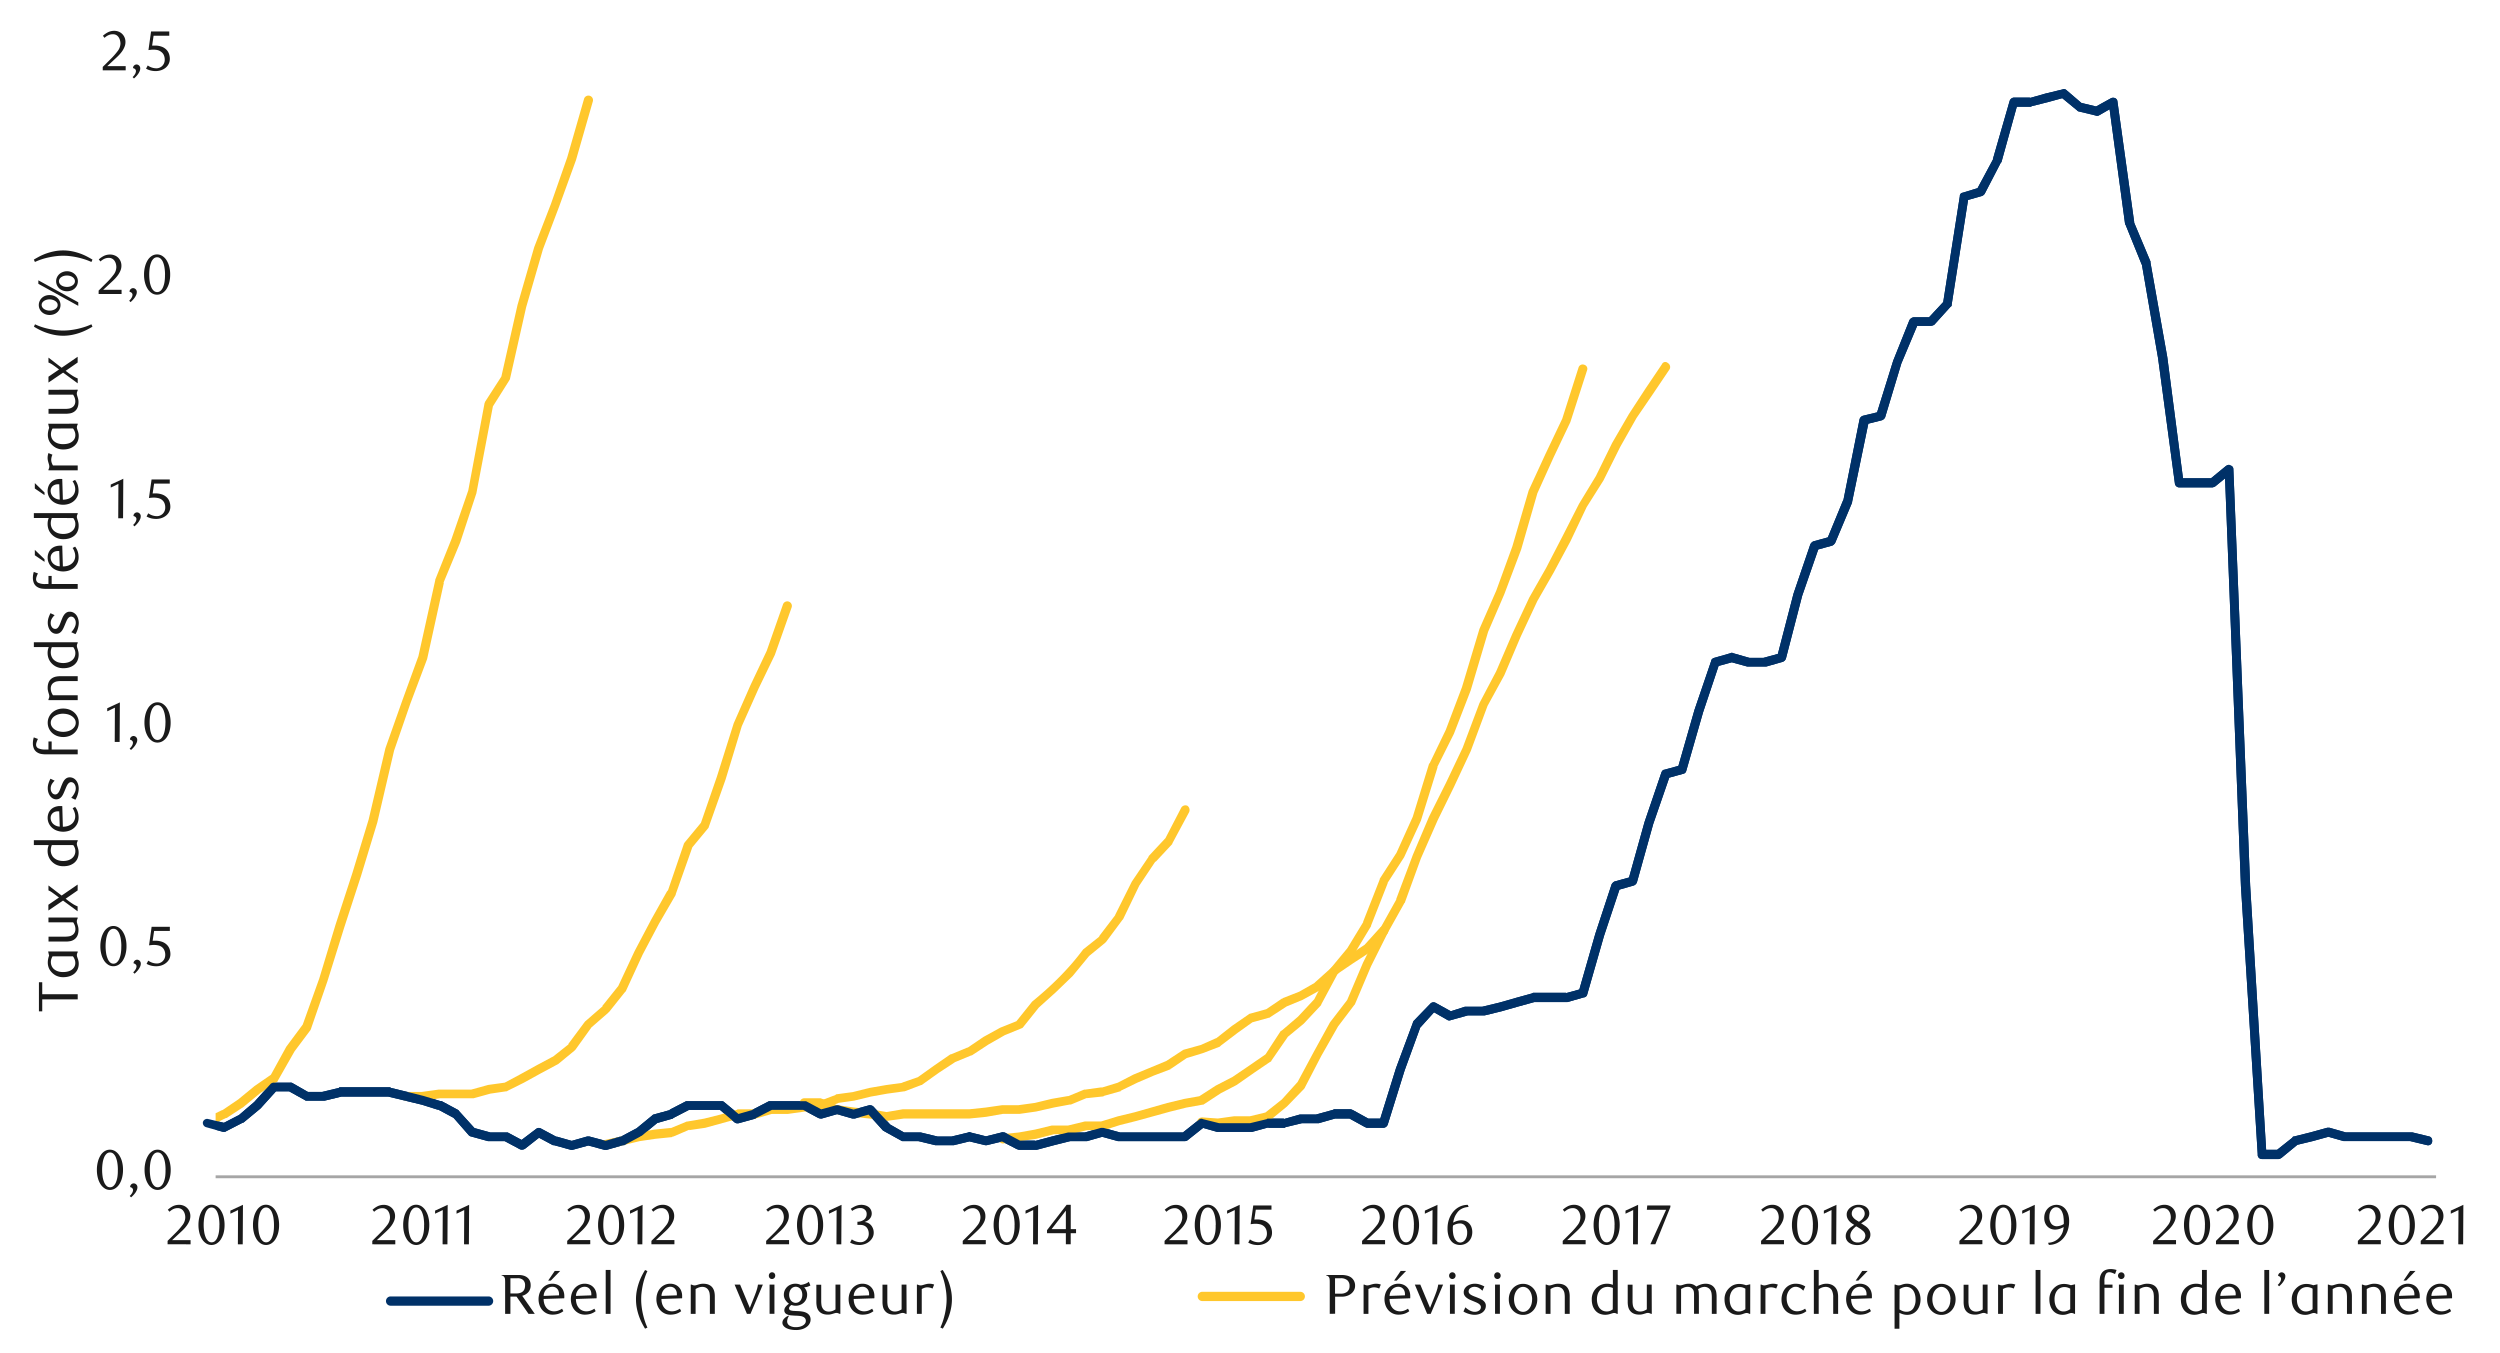 <svg id="Layer_1" data-name="Layer 1" xmlns="http://www.w3.org/2000/svg" xmlns:xlink="http://www.w3.org/1999/xlink" width="1460" height="790" viewBox="0 0 1460 790"><defs><style>.cls-1{fill:none;}.cls-2{fill:#a6a6a6;}.cls-3{clip-path:url(#clip-path);}.cls-4{clip-path:url(#clip-path-2);}.cls-5{fill:#003168;}.cls-6{fill:#ffc72c;}.cls-7{fill:#1a1a1a;}</style><clipPath id="clip-path"><rect class="cls-1" x="125.92" y="33.63" width="1298.78" height="655.48"/></clipPath><clipPath id="clip-path-2"><rect class="cls-1" x="-124.83" y="-722.53" width="1725.84" height="2233.44"/></clipPath></defs><rect class="cls-2" x="125.92" y="686.4" width="1296.75" height="1.69"/><g class="cls-3"><g class="cls-4"><path class="cls-5" d="M121.86,653.57l9.82,2.37-2,.34,9.81-5.07-.34.33,9.48-8.12-.34.34,9.81-10.83a2.87,2.87,0,0,1,2-.67h9.48a2.07,2.07,0,0,1,1.35.33l9.48,5.42-1-.34h8.8L198,635.3c0-.34.34-.34.68-.34h28.76c.34,0,.68,0,.68.34l9.81,2.37,9.48,2.37,9.81,3h.68l9.47,5.08c.34.34.68.34.68.68l9.81,10.83-1.35-1,9.81,2.71h10.16l9.47,5.07-2.71.34,9.82-7.44a2.55,2.55,0,0,1,2.71-.34l9.47,5.07-.34-.33,9.48,2.7h-1l9.48-2.7h1.35l10.15,2.7H353l9.47-2.7-.33.33L371.6,659l-.34.34,9.48-7.79c.34-.33.68-.67,1-.67l9.82-2.71h-.68l9.81-5.08h20.65a2,2,0,0,1,1.35.34l9.81,8.12-2.37-.67,9.48-2.71h-.34l9.82-5.08h21.65l9.48,5.08h-1.69l9.81-2.71h1l9.82,2.71h-1.36l9.82-2.71a3.21,3.21,0,0,1,2.37.68l9.81,10.49-.68-.34,9.48,5.42-1-.34h10.16l9.81,2.37h8.12l9.81-2.37a1,1,0,0,1,1.36,0l9.47,2.37h-1l9.47-2.37c.68-.34,1.36,0,2,0l9.48,5.07-1-.33h9.48l-.68.33,10.15-2.7,9.48-2.37h9.81l9.48-2.71h1.35l9.82,2.71h37.9l-1.7.34,9.82-7.79a2,2,0,0,1,2.37-.34l9.47,2.37H730l9.81-2.37c.34-.33.34-.33.68-.33h9.47l-.34.33,9.48-2.7h9.47l9.82-2.71c.34,0,.34-.34.68-.34h9.81c.34,0,.68.34,1,.34l9.82,5.41-1.36-.33h9.82l-2.71,2,9.81-31.47,9.82-26.4c0-.34.34-.68.34-1l9.81-10.15a2.6,2.6,0,0,1,3-.67l9.81,5.41h-2l9.47-3.05h10.16l9.81-2.36,9.47-2.71,9.82-2.71a1.18,1.18,0,0,1,.67-.34h19.29l-.67.34,9.81-2.71-2,2,9.81-34.17,9.48-28.77a4.11,4.11,0,0,1,1.69-1.69l9.81-2.71-1.69,1.7L960.42,480l9.81-28.77c.34-1,1-1.69,1.69-1.69l9.82-2.71-2,2,9.81-34.18,9.81-28.76c0-.68.68-1.35,1.7-1.69l9.47-2.71a1.53,1.53,0,0,1,1.69,0l9.48,2.71h8.12l9.81-2.71-1.69,1.69,9.48-36.54,9.81-28.77a4.11,4.11,0,0,1,1.69-1.69l9.82-2.71-1.7,1.36,9.48-23v.34l9.47-47.37a3.06,3.06,0,0,1,2-2l9.82-2.37-2,1.69,9.81-31.47,9.48-23.69a3.45,3.45,0,0,1,2.7-1.69h9.82l-1.69.68,9.47-10.16-.68,1.36,9.82-62.61a1.89,1.89,0,0,1,1.69-2l9.81-3-1.69,1.35,9.81-18.27-.33.34L1173.61,59a2.89,2.89,0,0,1,2.37-2h9.81l-.67.33,9.47-2.7,9.81-2.37a2.08,2.08,0,0,1,2.37.34l9.48,8.12-1-.68,9.82,2.37-2,.34,9.81-5.42a3,3,0,0,1,2.37,0,2.28,2.28,0,0,1,1.35,2l9.82,70.73-.34-.68,9.81,23.35v.68l9.81,55.16,9.48,73.09-2.37-2.37h19.29l-1.69.68,9.47-7.78c1-.68,2-1,2.71-.34a2.13,2.13,0,0,1,1.69,2l9.82,243.31,9.47,156.68-2.71-2.37h9.82l-1.69.68,9.81-7.79c0-.34.34-.67,1-.67l9.48-2.37,9.81-2.71h1.36l9.47,2.71h38.92l9.81,2.37c1.35.33,2,1.69,1.69,3.38a2.42,2.42,0,0,1-3,1.69l-9.82-2.37h-38.91l-9.48-2.7h1.36l-9.82,2.7-9.81,2.37,1-.34-9.47,7.79c-.68.34-1,.67-1.69.67h-9.82a2.41,2.41,0,0,1-2.37-2.7l-9.81-156.68-9.47-243.31,4.06,2-9.48,7.78a5.71,5.71,0,0,1-1.69.68h-19.29a2.62,2.62,0,0,1-2.71-2.37l-9.81-73.09-9.48-54.83v.34l-9.47-23.35a1.18,1.18,0,0,1-.34-.67L1231.48,60l3.72,2-9.48,5.42a2.2,2.2,0,0,1-2,0l-9.81-2.37c-.34,0-.68-.34-1-.68l-9.47-7.78,2.37.34-9.82,2.7-9.47,2.37a1.05,1.05,0,0,1-.68.34H1176l2.37-2-9.48,34.18a.33.33,0,0,1-.34.34l-9.47,18.27a3.39,3.39,0,0,1-1.69,1.35l-9.48,2.71,1.69-2-9.81,62.6c0,.68,0,1-.68,1.36l-9.47,10.49a4.82,4.82,0,0,1-2,.67h-9.82l2.37-1.35-9.81,23.35-9.48,31.47a3.38,3.38,0,0,1-2,1.69l-9.47,2.37,2-2-9.82,47.38v.34l-9.81,23.35a4.11,4.11,0,0,1-1.69,1.69l-9.81,2.71,2-1.7L1052.46,348,1043,384.55a3.08,3.08,0,0,1-2,2l-9.48,2.7h-11.17l-9.81-2.7h1.69l-9.81,2.7,1.69-1.69L994.6,416l-9.82,34.18a2.17,2.17,0,0,1-1.69,1.69l-9.81,2.71,2-1.7-9.82,28.43L956,515.17a3.08,3.08,0,0,1-2,2l-9.48,2.71,1.69-1.7-9.47,28.43-9.81,34.18a2.15,2.15,0,0,1-2,1.69l-9.48,2.71H896.12l-9.81,2.7-9.48,2.71L867,593h-9.81l-9.82,2.71a2.15,2.15,0,0,1-2,0l-9.47-5.42,3-.67-9.47,10.49.34-1-9.48,26.06-9.81,31.47a2.91,2.91,0,0,1-2.37,2h-9.82c-.33,0-.67-.34-1-.34l-9.81-5.41,1.35.34h-9.14l-9.47,2.7h-9.82l-9.81,2.37c0,.34-.34.34-.68.34h-9.47l.67-.34L731.32,661H710.68l-9.48-2.71,2.37-.34-9.81,7.79a2.59,2.59,0,0,1-1.69.67H652.81l-9.81-2.7h1.35l-9.47,2.7h-9.82l-9.47,2.37-10.15,2.71H595.28c-.67,0-1-.34-1.35-.34l-9.81-5.07,2,.33-9.82,2.37h-1l-9.82-2.37h1.36L557,668.8H546.22l-9.82-2.37h-8.8c-.67,0-1,0-1.35-.33l-9.81-5.42a1.19,1.19,0,0,0-.68-.34l-9.48-10.49,2.37.68-9.47,2.71h-1.36l-9.47-2.71h1l-9.47,2.71a4.27,4.27,0,0,1-2-.34l-9.48-5.08,1,.34H450.11l1.35-.34-9.81,5.08a.33.33,0,0,0-.34.34l-9.81,2.7a3,3,0,0,1-2.37-.34l-9.48-8.12,1.7.68H401.72l1.35-.34-9.81,5.08-.34.34-9.47,2.7.67-.34-9.47,7.79c-.34,0-.34,0-.68.34l-9.47,5.07h-.68l-9.48,2.71H353l-10.15-2.71h1.35l-9.81,2.71h-1l-9.81-2.71h-.68l-9.47-5.07,2.7-.34-9.47,7.44a3.28,3.28,0,0,1-3.05.34l-9.47-5.07,1,.33H285l-9.81-2.7a2.58,2.58,0,0,1-1.36-.68l-9.47-10.83.68.68-9.48-5.08.34.34-9.48-3-19.62-4.73H199.36l-9.82,2.37H179.39c-.68,0-1,0-1.35-.34L168.22,637l1.36.34H160.1l1.69-.68-9.47,10.49-.34.34-9.81,8.12h-.34L132,660.68c-.33.34-1,.34-1.69.34l-9.81-2.71a2.63,2.63,0,0,1-2-3,2.53,2.53,0,0,1,3.38-1.7"/><path class="cls-6" d="M120.17,652.9l9.81-4.74-.33.34,9.47-6.43,9.48-7.78,9.81-6.77-.68,1,9.48-17.26L177,598.08l-.34.67,9.82-27.41L196,539.87l9.82-30.12,9.47-31.13L225.07,437l9.82-27.75,9.47-26.06,9.82-44.33v-.34l9.47-23.68,9.82-28.43,9.47-50.76c0-.34.34-.68.34-1l9.81-15.22-.34.67,9.48-42L312,144.28l9.82-25.38,9.47-27.07,9.82-34.18a2.67,2.67,0,1,1,5.07,1.69l-9.81,34.18-9.82,27.07-9.47,25-9.81,33.84-9.48,42c0,.34-.34.34-.34.67l-9.81,15.57.34-1L278.2,288.1l-9.47,28.77-9.82,23.68.34-.33-9.81,44.66-9.81,26.06-9.48,27.41-9.81,42-9.48,31.14-9.81,30.11L191.23,573l-9.47,27.41c0,.33-.34.67-.34,1L172,614l-9.82,17.26a.73.73,0,0,1-.67.68L152,638.35l-9.81,8.12-9.82,6.43H132l-9.81,4.74a2.58,2.58,0,0,1-2-4.74"/></g></g><path class="cls-6" d="M237.26,637.67h9.13l9.82-1.35h19l9.81-2.71,9.81-1.35-.67.33,9.47-5.07,9.82-5.42,9.47-5.07-.34.34,9.82-7.79-.68.34,9.81-13.2.34-.34L352,587.59h-.33l9.47-11.85-.34.68,9.82-21,9.81-18.61,9.48-16.92v.67l9.47-27.75c0-.33.34-.33.34-.67l9.81-11.85-.34.68,9.48-27.41,9.81-31.13,9.82-22.34,9.47-20,9.48-27.07a2.67,2.67,0,1,1,5.07,1.69l-9.81,27.75L443,402.14l-9.81,22-9.47,31.13L413.9,483a1.05,1.05,0,0,1-.34.68l-9.81,11.84.68-1-9.82,27.75v.33l-9.81,16.92-9.48,17.94-9.81,21.32a.33.33,0,0,1-.34.34L355.7,591a.33.33,0,0,0-.34.34l-10.15,8.8.33-.34L336.07,613l-.68.67-9.47,7.79c-.34,0-.34.33-.68.33l-9.47,5.08L306,632.26,296.48,637a1.25,1.25,0,0,1-1,.34l-9.14,1.35-9.81,2.71H256.88l-9.47,1.36H237.26a2.62,2.62,0,0,1-2.71-2.37,2.66,2.66,0,0,1,2.71-2.71"/><path class="cls-6" d="M353,665.76l9.81-2,9.48-2.37,9.81-1.69,9.82-1-.68.34,9.81-4.06h.34l9.81-1.69,9.48-2.37,9.47-2.71c.34,0,.34-.34.68-.34h9.82l-.68.34,9.47-2.71h10.16l9.47-1.35,9.81-1h-.67l9.81-3.72a.33.33,0,0,1,.34-.34l9.81-1.35,9.48-2.37,9.81-1.69,9.82-1.35h-.68l9.81-3.39-.67.34,9.47-6.77,9.81-6.77h.34l9.82-4.06-.34.34,9.47-6.43,9.82-5.41,10.15-4.06-1,.67,9.48-11.84c11-9,21.31-19,29.78-30.46l9.81-7.78-.68.34,9.82-12.86-.34.34,9.81-19.63,9.82-14.55v-.34l9.81-10.49-.34.68,9.48-18.28a2.84,2.84,0,0,1,3.72-1.35,3.08,3.08,0,0,1,1,3.72l-9.82,18.28c0,.33,0,.33-.34.67l-9.47,10.15V503l-9.48,14.21-9.47,19.63-.34.33L646,550l-.67.68-9.48,7.78.34-.33L626.42,570l-9.82,9.47-10.15,9.14.34-.34-9.48,11.85c-.33.34-.67.34-1.35.67l-9.14,3.73-9.47,5.41-9.81,6.43h-.34l-9.82,4.06.68-.34-9.81,6.43-9.48,6.77c-.34.34-.34.34-.68.34l-9.81,3.72h-.34l-9.81,1.35-9.48,1.7-9.81,2.37-9.48,1.35h.34l-9.47,3.72a1.05,1.05,0,0,1-.68.34l-9.81,1-9.48,1.35h-9.47l-9.48,2.71H431.5l-19.63,5.41L402.4,660l.33-.33-9.47,4.06c-.34,0-.68,0-.68.33l-9.81,1-9.14,1.35-9.81,2.37-9.82,2c-1.35.34-3-.67-3-2a2.4,2.4,0,0,1,2-3"/><path class="cls-6" d="M469.4,641.39h9.81c.34,0,.68.34,1,.34l9.47,4.06-.34-.34,9.48,1.36,9.48,1,9.81,1.69h-.68l9.82-1.69h38.91l9.48-1,9.47-1.36h9.48l9.81-1.35,9.81-2.37,9.82-1.69-.68.34,9.81-4.06h.68l9.82-1.36-.68.34,9.81-3-.67.33,9.81-5.07,19.63-8.12-.68.33,9.81-6.43c.34,0,.34-.33.68-.33l9.81-2.71,9.14-4.06-.34.34,9.48-7.45,9.81-6.77A1.07,1.07,0,0,1,730,592l9.81-2.71-.68.34,9.48-6.43c.34,0,.34,0,.68-.34l9.47-3.72,9.48-5.42-.68.34,9.81-8.8,9.82-7.1,9.81-6.43-.34.33,9.48-10.49a2.66,2.66,0,0,1,3.72,0,2.7,2.7,0,0,1,.34,3.73l-9.82,10.49a.33.33,0,0,0-.33.34l-9.82,6.42L780.73,569l-9.48,9.14c-.34,0-.34.34-.67.34l-9.82,5.41L751,587.92l.67-.33L741.81,594c-.34.33-.34.33-.68.33l-9.81,2.71,1-.68-9.48,6.77-9.81,7.45-.68.67L702.56,615l-9.82,3,.68-.34-9.48,6.43c-.33,0-.33,0-.33.34l-9.82,3.72-9.47,4.07L654.5,637c0,.34,0,.34-.33.34L644.69,640c-.34.34-.34.34-.68.34l-9.47,1,.68-.34-9.82,4.06h-.68l-9.13,1.7-10.49,2.37-9.48,1.35h-9.81L576,652.22l-9.82,1H527.94l-9.81,1.35h-.68L508,653.24l-9.82-1-9.81-1.69H488l-9.81-4.06,1,.34H469.4a2.73,2.73,0,0,1,0-5.42"/><path class="cls-6" d="M585.13,662.37l9.82-1,9.47-1.69,9.81-2.37h9.48l9.81-2.37H643l9.81-3,9.82-2.37,19-5.41,9.81-2.37L701.54,640l-1.35.34L710,634l9.82-5.08,9.47-6.43,9.81-6.77-.67,1,9.47-14.55c.34,0,.34-.34.68-.34l9.47-8.12,9.48-10.15-.34.67,9.48-18.27a.33.33,0,0,0,.33-.34l9.82-11.84,9.47-15.57-.33.34,9.81-25v-.34l9.81-15.23,9.48-21,9.47-30.79a.33.33,0,0,1,.34-.34l9.48-19.63,9.47-25L864,367.29,873.79,345l9.47-26.05,9.48-32.49,9.81-21.32,9.81-20.64,9.48-29.78a2.52,2.52,0,0,1,3.38-1.69,2.42,2.42,0,0,1,1.7,3l-9.82,30.46-9.81,20.64-9.48,21-9.47,32.83L878.52,347l-9.47,22L858.9,403.16l-9.82,25.38-9.81,19.63.34-.34L829.8,479.3,820,500.62l-9.81,15.23.34-.34-9.82,25v.34l-9.81,16.24L781.07,569l.33-.67-9.81,18.27c0,.34,0,.34-.34.68l-9.81,10.49-9.82,8.12.68-.68-9.81,14.22a.73.73,0,0,1-.68.67l-9.47,6.43-10.16,7.11-9.13,4.74-9.82,6.43a1.24,1.24,0,0,1-1,.33l-9.48,1.7-9.47,2.37-19.63,5.41L654.17,657l-9.48,3h-9.81l-9.82,2.37h-9.47l-10.49,2.71-9.48,1.35-9.81,1.36a2.75,2.75,0,0,1-.68-5.42"/><path class="cls-6" d="M701.88,652.56l9.81.68H711l9.81-1.36H730l9.81-2.37-1,.34,9.81-7.78,9.14-10.15-.34.67,9.81-18.27,9.48-17.26,10.15-13.2-.34.68L796,562.21l9.81-19.63,9.81-17.6-.34.34,9.82-26.06,9.47-22.33,9.82-19.63,9.81-20.64L864,410.6,873.79,392l9.47-22,9.82-21,9.81-17.25,9.47-18.28,9.82-19.29L932,278l9.48-19.29,9.81-16.92,9.48-14.55,9.81-14.55A2.11,2.11,0,0,1,974,212a2.71,2.71,0,0,1,1,3.72l-9.81,14.56-9.48,13.87L946.2,261l-9.81,19.63-9.81,15.56-9.48,20-9.81,18.27L897.81,351,888,372l-9.48,22.33-9.81,17.94-9.81,26.39-9.82,21L839.61,479l-9.81,22.33-9.48,26.06a.33.33,0,0,0-.34.34l-9.47,16.92-9.82,19.63-9.47,22.33-.34.34-9.48,12.52-9.81,17.26L762.12,635c0,.34-.34.34-.34.68l-10.16,10.49-9.47,7.78c-.34.34-.68.68-1,.68L731.32,657h-9.81l-9.82,1.69h-.33l-9.82-.68a3,3,0,0,1-2.37-3,2.62,2.62,0,0,1,2.71-2.37"/><g class="cls-4"><path class="cls-5" d="M121.86,653.57l9.82,2.37-2,.34,9.81-5.07-.34.33,9.48-8.12-.34.34,9.81-10.83a2.87,2.87,0,0,1,2-.67h9.48a2.07,2.07,0,0,1,1.35.33l9.48,5.42-1-.34h8.8L198,635.3c0-.34.34-.34.68-.34h28.76c.34,0,.68,0,.68.34l9.81,2.37,9.48,2.37,9.81,3h.68l9.47,5.08c.34.34.68.34.68.68l9.81,10.83-1.35-1,9.81,2.71h10.16l9.47,5.07-2.71.34,9.82-7.44a2.55,2.55,0,0,1,2.71-.34l9.47,5.07-.34-.33,9.48,2.7h-1l9.48-2.7h1.35l10.15,2.7H353l9.47-2.7-.33.33L371.6,659l-.34.34,9.48-7.79c.34-.33.68-.67,1-.67l9.82-2.71h-.68l9.81-5.08h20.65a2,2,0,0,1,1.35.34l9.81,8.12-2.37-.67,9.48-2.71h-.34l9.82-5.08h21.65l9.48,5.08h-1.69l9.81-2.71h1l9.82,2.71h-1.36l9.82-2.71a3.21,3.21,0,0,1,2.37.68l9.81,10.49-.68-.34,9.48,5.42-1-.34h10.16l9.81,2.37h8.12l9.81-2.37a1,1,0,0,1,1.36,0l9.47,2.37h-1l9.47-2.37c.68-.34,1.36,0,2,0l9.48,5.07-1-.33h9.48l-.68.33,10.15-2.7,9.48-2.37h9.81l9.48-2.71h1.35l9.82,2.71h37.9l-1.7.34,9.82-7.79a2,2,0,0,1,2.37-.34l9.47,2.37H730l9.81-2.37c.34-.33.34-.33.68-.33h9.47l-.34.33,9.48-2.7h9.47l9.82-2.71c.34,0,.34-.34.68-.34h9.81c.34,0,.68.34,1,.34l9.82,5.41-1.36-.33h9.82l-2.71,2,9.81-31.47,9.82-26.4c0-.34.34-.68.34-1l9.81-10.15a2.6,2.6,0,0,1,3-.67l9.81,5.41h-2l9.47-3.05h10.16l9.81-2.36,9.47-2.71,9.82-2.71a1.18,1.18,0,0,1,.67-.34h19.29l-.67.34,9.81-2.71-2,2,9.81-34.17,9.48-28.77a4.11,4.11,0,0,1,1.69-1.69l9.81-2.71-1.69,1.7L960.42,480l9.81-28.77c.34-1,1-1.69,1.69-1.69l9.82-2.71-2,2,9.81-34.18,9.81-28.76c0-.68.68-1.35,1.7-1.69l9.47-2.71a1.53,1.53,0,0,1,1.69,0l9.48,2.71h8.12l9.81-2.71-1.69,1.69,9.48-36.54,9.81-28.77a4.11,4.11,0,0,1,1.69-1.69l9.82-2.71-1.7,1.36,9.48-23v.34l9.47-47.37a3.06,3.06,0,0,1,2-2l9.82-2.37-2,1.69,9.81-31.47,9.48-23.69a3.45,3.45,0,0,1,2.7-1.69h9.82l-1.69.68,9.47-10.16-.68,1.36,9.82-62.61a1.89,1.89,0,0,1,1.69-2l9.81-3-1.69,1.35,9.81-18.27-.33.34L1173.61,59a2.89,2.89,0,0,1,2.37-2h9.81l-.67.33,9.47-2.7,9.81-2.37a2.08,2.08,0,0,1,2.37.34l9.48,8.12-1-.68,9.82,2.37-2,.34,9.81-5.42a3,3,0,0,1,2.37,0,2.28,2.28,0,0,1,1.35,2l9.82,70.73-.34-.68,9.81,23.35v.68l9.81,55.16,9.48,73.09-2.37-2.37h19.29l-1.69.68,9.47-7.78c1-.68,2-1,2.71-.34a2.13,2.13,0,0,1,1.69,2l9.82,243.31,9.47,156.68-2.71-2.37h9.82l-1.69.68,9.81-7.79c0-.34.34-.67,1-.67l9.48-2.37,9.81-2.71h1.36l9.47,2.71h38.92l9.81,2.37c1.35.33,2,1.69,1.69,3.38a2.42,2.42,0,0,1-3,1.69l-9.82-2.37h-38.91l-9.48-2.7h1.36l-9.82,2.7-9.81,2.37,1-.34-9.47,7.79c-.68.34-1,.67-1.69.67h-9.82a2.41,2.41,0,0,1-2.37-2.7l-9.81-156.68-9.47-243.31,4.06,2-9.48,7.78a5.71,5.71,0,0,1-1.69.68h-19.29a2.62,2.62,0,0,1-2.71-2.37l-9.81-73.09-9.48-54.83v.34l-9.47-23.35a1.18,1.18,0,0,1-.34-.67L1231.48,60l3.72,2-9.48,5.42a2.2,2.2,0,0,1-2,0l-9.81-2.37c-.34,0-.68-.34-1-.68l-9.47-7.78,2.37.34-9.82,2.7-9.47,2.37a1.05,1.05,0,0,1-.68.34H1176l2.37-2-9.48,34.18a.33.33,0,0,1-.34.34l-9.47,18.27a3.39,3.39,0,0,1-1.69,1.35l-9.48,2.71,1.69-2-9.81,62.6c0,.68,0,1-.68,1.36l-9.47,10.49a4.82,4.82,0,0,1-2,.67h-9.82l2.37-1.35-9.81,23.35-9.48,31.47a3.38,3.38,0,0,1-2,1.69l-9.47,2.37,2-2-9.82,47.38v.34l-9.81,23.35a4.11,4.11,0,0,1-1.69,1.69l-9.81,2.71,2-1.7L1052.46,348,1043,384.55a3.08,3.08,0,0,1-2,2l-9.48,2.7h-11.17l-9.81-2.7h1.69l-9.81,2.7,1.69-1.69L994.6,416l-9.82,34.18a2.17,2.17,0,0,1-1.69,1.69l-9.81,2.71,2-1.7-9.82,28.43L956,515.17a3.08,3.08,0,0,1-2,2l-9.48,2.71,1.69-1.7-9.47,28.43-9.81,34.18a2.15,2.15,0,0,1-2,1.69l-9.48,2.71H896.12l-9.81,2.7-9.48,2.71L867,593h-9.81l-9.82,2.71a2.15,2.15,0,0,1-2,0l-9.47-5.42,3-.67-9.47,10.49.34-1-9.48,26.06-9.81,31.47a2.91,2.91,0,0,1-2.37,2h-9.82c-.33,0-.67-.34-1-.34l-9.81-5.41,1.35.34h-9.14l-9.47,2.7h-9.82l-9.81,2.37c0,.34-.34.34-.68.34h-9.47l.67-.34L731.32,661H710.68l-9.48-2.71,2.37-.34-9.81,7.79a2.59,2.59,0,0,1-1.69.67H652.81l-9.81-2.7h1.35l-9.47,2.7h-9.82l-9.47,2.37-10.15,2.71H595.28c-.67,0-1-.34-1.35-.34l-9.81-5.07,2,.33-9.82,2.37h-1l-9.82-2.37h1.36L557,668.8H546.22l-9.82-2.37h-8.8c-.67,0-1,0-1.35-.33l-9.81-5.42a1.19,1.19,0,0,0-.68-.34l-9.48-10.49,2.37.68-9.47,2.71h-1.36l-9.47-2.71h1l-9.47,2.71a4.27,4.27,0,0,1-2-.34l-9.48-5.08,1,.34H450.11l1.35-.34-9.81,5.08a.33.33,0,0,0-.34.34l-9.81,2.7a3,3,0,0,1-2.37-.34l-9.48-8.12,1.7.68H401.72l1.35-.34-9.81,5.08-.34.34-9.47,2.7.67-.34-9.47,7.79c-.34,0-.34,0-.68.34l-9.47,5.07h-.68l-9.48,2.71H353l-10.15-2.71h1.35l-9.81,2.71h-1l-9.81-2.71h-.68l-9.47-5.07,2.7-.34-9.47,7.44a3.28,3.28,0,0,1-3.05.34l-9.47-5.07,1,.33H285l-9.81-2.7a2.58,2.58,0,0,1-1.36-.68l-9.47-10.83.68.68-9.48-5.08.34.34-9.48-3-19.62-4.73H199.36l-9.82,2.37H179.39c-.68,0-1,0-1.35-.34L168.22,637l1.36.34H160.1l1.69-.68-9.47,10.49-.34.34-9.81,8.12h-.34L132,660.68c-.33.34-1,.34-1.69.34l-9.81-2.71a2.63,2.63,0,0,1-2-3,2.53,2.53,0,0,1,3.38-1.7"/></g><path class="cls-7" d="M71.84,683.21a17.9,17.9,0,0,1-.58,4.72,12.57,12.57,0,0,1-1.61,3.71,7.89,7.89,0,0,1-2.43,2.42,5.76,5.76,0,0,1-3.07.86,5.55,5.55,0,0,1-3-.88,8,8,0,0,1-2.4-2.42,12.46,12.46,0,0,1-1.59-3.69,17.77,17.77,0,0,1-.58-4.69,18.21,18.21,0,0,1,.58-4.74,13.17,13.17,0,0,1,1.57-3.76,7.64,7.64,0,0,1,2.4-2.46,5.8,5.8,0,0,1,6.11,0,7.93,7.93,0,0,1,2.43,2.46,12.65,12.65,0,0,1,1.61,3.74A18.08,18.08,0,0,1,71.84,683.21Zm-3,0a25.67,25.67,0,0,0-.3-4,14.12,14.12,0,0,0-.87-3.26,5.94,5.94,0,0,0-1.43-2.16,3,3,0,0,0-4,0,5.9,5.9,0,0,0-1.43,2.15,13.76,13.76,0,0,0-.87,3.22,27.29,27.29,0,0,0,0,8.07,13,13,0,0,0,.89,3.23,6.09,6.09,0,0,0,1.44,2.14,2.88,2.88,0,0,0,2,.77,2.93,2.93,0,0,0,2-.77,5.85,5.85,0,0,0,1.45-2.14,14.09,14.09,0,0,0,.87-3.21A24.9,24.9,0,0,0,68.81,683.26Z"/><path class="cls-7" d="M75.76,698.44a6.82,6.82,0,0,0,1.4-1.73A3.65,3.65,0,0,0,77.7,695a1.56,1.56,0,0,0-.43-1.07,2.14,2.14,0,0,0-1.22-.64L76,693a2.14,2.14,0,0,1,2.11-1.91,2.22,2.22,0,0,1,2.14,2.33,4,4,0,0,1-.33,1.55,9,9,0,0,1-.84,1.55A13,13,0,0,1,77.86,698a15.28,15.28,0,0,1-1.31,1.26Z"/><path class="cls-7" d="M99.69,683.21a18.34,18.34,0,0,1-.57,4.72,12.84,12.84,0,0,1-1.61,3.71,7.89,7.89,0,0,1-2.43,2.42,5.79,5.79,0,0,1-3.08.86,5.57,5.57,0,0,1-3-.88,8,8,0,0,1-2.4-2.42A12.46,12.46,0,0,1,85,687.93a18.21,18.21,0,0,1-.57-4.69A18.66,18.66,0,0,1,85,678.5a13.18,13.18,0,0,1,1.58-3.76,7.54,7.54,0,0,1,2.4-2.46,5.62,5.62,0,0,1,3-.87,5.71,5.71,0,0,1,3.08.87,7.93,7.93,0,0,1,2.43,2.46,12.92,12.92,0,0,1,1.61,3.74A18.53,18.53,0,0,1,99.69,683.21Zm-3,0a27,27,0,0,0-.29-4,14.11,14.11,0,0,0-.88-3.26,5.94,5.94,0,0,0-1.43-2.16,2.92,2.92,0,0,0-2-.77,3,3,0,0,0-2,.77,6,6,0,0,0-1.43,2.15,14.27,14.27,0,0,0-.87,3.22,27.29,27.29,0,0,0,0,8.07,13.48,13.48,0,0,0,.89,3.23,6.1,6.1,0,0,0,1.45,2.14,2.88,2.88,0,0,0,2,.77,3,3,0,0,0,2-.77,5.83,5.83,0,0,0,1.44-2.14,14.07,14.07,0,0,0,.88-3.21A26.16,26.16,0,0,0,96.66,683.26Z"/><path class="cls-7" d="M73.87,552.59a17.87,17.87,0,0,1-.58,4.71A12.21,12.21,0,0,1,71.68,561a7.82,7.82,0,0,1-2.43,2.43,5.75,5.75,0,0,1-3.07.85,5.56,5.56,0,0,1-3-.87,8,8,0,0,1-2.4-2.42,12.64,12.64,0,0,1-1.59-3.7,17.75,17.75,0,0,1-.58-4.68,18.29,18.29,0,0,1,.58-4.75,13.39,13.39,0,0,1,1.57-3.75,7.64,7.64,0,0,1,2.4-2.46,5.8,5.8,0,0,1,6.11,0,7.93,7.93,0,0,1,2.43,2.46,12.39,12.39,0,0,1,1.61,3.74A18,18,0,0,1,73.87,552.59Zm-3,0a25.67,25.67,0,0,0-.3-4,13.64,13.64,0,0,0-.87-3.26,5.94,5.94,0,0,0-1.43-2.16,3,3,0,0,0-4,0,5.94,5.94,0,0,0-1.43,2.14,14.36,14.36,0,0,0-.87,3.23,27.29,27.29,0,0,0,0,8.07,13.26,13.26,0,0,0,.89,3.22A5.88,5.88,0,0,0,64.26,562a2.82,2.82,0,0,0,2,.78,2.89,2.89,0,0,0,2-.78,5.76,5.76,0,0,0,1.45-2.14,13.33,13.33,0,0,0,.87-3.21A24.77,24.77,0,0,0,70.84,552.64Z"/><path class="cls-7" d="M77.79,567.82a6.82,6.82,0,0,0,1.4-1.73,3.68,3.68,0,0,0,.54-1.73,1.54,1.54,0,0,0-.43-1.07,2.14,2.14,0,0,0-1.22-.64l-.09-.27a2,2,0,0,1,.72-1.38,2.11,2.11,0,0,1,1.38-.53,2.23,2.23,0,0,1,2.14,2.34,4,4,0,0,1-.33,1.55,9,9,0,0,1-.84,1.55,12.07,12.07,0,0,1-1.17,1.46,14.09,14.09,0,0,1-1.31,1.27Z"/><path class="cls-7" d="M99.19,543.68H90l-.86,5.76.72-.05h.73a11.36,11.36,0,0,1,4.33.72A7.55,7.55,0,0,1,97.69,552a6.52,6.52,0,0,1,1.42,2.48,9.34,9.34,0,0,1,.41,2.65,6.5,6.5,0,0,1-.68,3A6.92,6.92,0,0,1,97,562.33a8.2,8.2,0,0,1-2.63,1.45,9.72,9.72,0,0,1-3.15.51,12.77,12.77,0,0,1-2.68-.28,11.22,11.22,0,0,1-2.95-1.13l1-1.88a8.66,8.66,0,0,0,5.11,1.68,4.58,4.58,0,0,0,1.76-.36,4.86,4.86,0,0,0,1.55-1,5,5,0,0,0,1.08-1.58,4.89,4.89,0,0,0,.41-2,6.24,6.24,0,0,0-.59-2.92A4.8,4.8,0,0,0,94.43,553a5.78,5.78,0,0,0-2.14-.91,11.85,11.85,0,0,0-3.88-.16c-.5.05-1,.11-1.37.18l1.51-10.87H99.19Z"/><path class="cls-7" d="M67,433.28l.1-20-4.48,2.14v-1.78L70,410.2l-.13,23.08Z"/><path class="cls-7" d="M75.71,437.2a6.78,6.78,0,0,0,1.4-1.73,3.68,3.68,0,0,0,.54-1.73,1.54,1.54,0,0,0-.43-1.07A2.15,2.15,0,0,0,76,432l-.1-.27a2,2,0,0,1,.72-1.38,2.12,2.12,0,0,1,1.39-.53,2.24,2.24,0,0,1,2.14,2.34,4.19,4.19,0,0,1-.33,1.55,9.41,9.41,0,0,1-.84,1.55,12.07,12.07,0,0,1-1.17,1.46A15.52,15.52,0,0,1,76.5,438Z"/><path class="cls-7" d="M99.65,422a17.87,17.87,0,0,1-.58,4.71,12.46,12.46,0,0,1-1.61,3.71A7.93,7.93,0,0,1,95,432.82a5.75,5.75,0,0,1-3.07.85,5.54,5.54,0,0,1-3-.87,8,8,0,0,1-2.4-2.43,12.73,12.73,0,0,1-1.6-3.69,18.19,18.19,0,0,1-.57-4.68,18.74,18.74,0,0,1,.57-4.75,13.6,13.6,0,0,1,1.58-3.76,7.71,7.71,0,0,1,2.4-2.45A5.74,5.74,0,0,1,95,411a8,8,0,0,1,2.43,2.45,12.83,12.83,0,0,1,1.61,3.75A18,18,0,0,1,99.65,422Zm-3,0a25.67,25.67,0,0,0-.3-4,14.65,14.65,0,0,0-.87-3.26A6.07,6.07,0,0,0,94,412.55a3,3,0,0,0-4,0,5.94,5.94,0,0,0-1.43,2.14,13.83,13.83,0,0,0-.88,3.23,28.15,28.15,0,0,0,0,8.06,13.82,13.82,0,0,0,.89,3.23A6.14,6.14,0,0,0,90,431.35a2.84,2.84,0,0,0,2,.77,2.9,2.9,0,0,0,2-.77,5.88,5.88,0,0,0,1.45-2.14,14.32,14.32,0,0,0,.87-3.21A24.86,24.86,0,0,0,96.62,422Z"/><path class="cls-7" d="M69.05,302.66l.1-20.06-4.48,2.15V283L72,279.58l-.13,23.08Z"/><path class="cls-7" d="M77.74,306.57a6.57,6.57,0,0,0,1.4-1.72,3.68,3.68,0,0,0,.54-1.73,1.57,1.57,0,0,0-.42-1.07,2.21,2.21,0,0,0-1.22-.64l-.1-.27a2,2,0,0,1,.72-1.38,2.12,2.12,0,0,1,1.39-.53,2.23,2.23,0,0,1,1.45.61,2.19,2.19,0,0,1,.69,1.73,4,4,0,0,1-.33,1.55,9.41,9.41,0,0,1-.84,1.55,12.07,12.07,0,0,1-1.17,1.46,17.25,17.25,0,0,1-1.32,1.27Z"/><path class="cls-7" d="M99.14,282.44H90l-.86,5.76.73-.05h.72a11.29,11.29,0,0,1,4.33.72,7.53,7.53,0,0,1,2.73,1.84,6.5,6.5,0,0,1,1.42,2.49,9.29,9.29,0,0,1,.41,2.65,6.5,6.5,0,0,1-.67,3A7,7,0,0,1,97,301.09a8.25,8.25,0,0,1-2.64,1.45,9.7,9.7,0,0,1-3.14.51,12.87,12.87,0,0,1-2.69-.28,11.39,11.39,0,0,1-2.94-1.13l1-1.88a8.65,8.65,0,0,0,5.1,1.68,4.58,4.58,0,0,0,1.76-.36,5.06,5.06,0,0,0,1.55-1,5,5,0,0,0,1.5-3.62,6.35,6.35,0,0,0-.59-2.91,5,5,0,0,0-1.54-1.8,5.65,5.65,0,0,0-2.13-.9,11.91,11.91,0,0,0-3.89-.16c-.49,0-1,.11-1.37.18L88.51,280H99.14Z"/><path class="cls-7" d="M57.6,171.7v-2l4.34-4.31a42.13,42.13,0,0,0,4.37-4.92,7.5,7.5,0,0,0,1.63-4.4,7.29,7.29,0,0,0-.32-2.19,5.46,5.46,0,0,0-.87-1.74A3.92,3.92,0,0,0,65.38,151a4,4,0,0,0-1.82-.41,6.21,6.21,0,0,0-2.67.58,8.11,8.11,0,0,0-2.21,1.53l-1-1.19a13,13,0,0,1,3.16-2.15,8.31,8.31,0,0,1,3.49-.71,6.71,6.71,0,0,1,2.54.48A6.11,6.11,0,0,1,69,150.47a6.58,6.58,0,0,1,1.4,2.07,6.77,6.77,0,0,1,.51,2.65,7.23,7.23,0,0,1-.58,2.88,13.17,13.17,0,0,1-1.41,2.55,19.19,19.19,0,0,1-1.78,2.15c-.63.65-1.19,1.2-1.7,1.66l-5.2,4.83H71v2.44Z"/><path class="cls-7" d="M75.44,175.62a6.78,6.78,0,0,0,1.4-1.73,3.6,3.6,0,0,0,.55-1.73,1.58,1.58,0,0,0-.43-1.07,2.17,2.17,0,0,0-1.22-.64l-.1-.27a2,2,0,0,1,.73-1.38,2.08,2.08,0,0,1,1.38-.53,2.23,2.23,0,0,1,2.14,2.34,4,4,0,0,1-.33,1.55,9,9,0,0,1-.84,1.55,12.07,12.07,0,0,1-1.17,1.46,15.52,15.52,0,0,1-1.32,1.27Z"/><path class="cls-7" d="M99.38,160.39a17.87,17.87,0,0,1-.58,4.71,12.71,12.71,0,0,1-1.6,3.71,8.06,8.06,0,0,1-2.44,2.43,5.75,5.75,0,0,1-3.07.85,5.56,5.56,0,0,1-3-.87,8,8,0,0,1-2.4-2.42,12.64,12.64,0,0,1-1.59-3.7,17.75,17.75,0,0,1-.58-4.68,18.29,18.29,0,0,1,.58-4.75,13.59,13.59,0,0,1,1.57-3.76,7.71,7.71,0,0,1,2.4-2.45,5.74,5.74,0,0,1,6.11,0,8.14,8.14,0,0,1,2.44,2.45,13.09,13.09,0,0,1,1.6,3.75A18,18,0,0,1,99.38,160.39Zm-3,.05a25.67,25.67,0,0,0-.3-4.05,13.64,13.64,0,0,0-.87-3.26A5.94,5.94,0,0,0,93.75,151a3,3,0,0,0-4,0,5.94,5.94,0,0,0-1.43,2.14,14.36,14.36,0,0,0-.87,3.23,27.22,27.22,0,0,0,0,8.06,13.35,13.35,0,0,0,.89,3.23,5.88,5.88,0,0,0,1.45,2.14,2.83,2.83,0,0,0,2,.77,2.88,2.88,0,0,0,2-.77,5.76,5.76,0,0,0,1.45-2.14,13.33,13.33,0,0,0,.87-3.21A24.86,24.86,0,0,0,96.35,160.44Z"/><path class="cls-7" d="M60,41.08v-2l4.34-4.31a43.08,43.08,0,0,0,4.37-4.92,7.48,7.48,0,0,0,1.63-4.4A7.29,7.29,0,0,0,70,23.28a5.68,5.68,0,0,0-.87-1.74,3.92,3.92,0,0,0-1.37-1.16A4,4,0,0,0,65.93,20a6.21,6.21,0,0,0-2.67.58,8.11,8.11,0,0,0-2.21,1.53L60.1,20.9a13.09,13.09,0,0,1,3.16-2.16A8.31,8.31,0,0,1,66.75,18a6.71,6.71,0,0,1,2.54.48,6.13,6.13,0,0,1,2.07,1.35,6.36,6.36,0,0,1,1.4,2.07,6.68,6.68,0,0,1,.51,2.64,7.23,7.23,0,0,1-.58,2.88A13.17,13.17,0,0,1,71.28,30a19.19,19.19,0,0,1-1.78,2.15c-.63.65-1.19,1.2-1.7,1.66l-5.2,4.83H73.4v2.44Z"/><path class="cls-7" d="M77.45,45a6.62,6.62,0,0,0,1.4-1.73,3.68,3.68,0,0,0,.54-1.73A1.54,1.54,0,0,0,79,40.47a2.15,2.15,0,0,0-1.21-.64l-.1-.27a2,2,0,0,1,.72-1.38,2.11,2.11,0,0,1,1.38-.53A2.24,2.24,0,0,1,81.9,40a4,4,0,0,1-.33,1.55,9,9,0,0,1-.84,1.55,12.07,12.07,0,0,1-1.17,1.46,15.52,15.52,0,0,1-1.32,1.27Z"/><path class="cls-7" d="M98.85,20.86H89.7l-.86,5.76.73,0c.24,0,.48,0,.72,0a11.32,11.32,0,0,1,4.33.72,7.55,7.55,0,0,1,2.73,1.85,6.52,6.52,0,0,1,1.42,2.48,9.34,9.34,0,0,1,.41,2.65,6.5,6.5,0,0,1-.67,3,7,7,0,0,1-1.81,2.27A8.25,8.25,0,0,1,94.06,41a9.7,9.7,0,0,1-3.14.51,12.87,12.87,0,0,1-2.69-.28,11,11,0,0,1-2.94-1.13l1-1.88a8.65,8.65,0,0,0,5.1,1.68,4.58,4.58,0,0,0,1.76-.36,4.86,4.86,0,0,0,1.55-1,5.24,5.24,0,0,0,1.09-1.58,5.06,5.06,0,0,0,.41-2,6.37,6.37,0,0,0-.59-2.92,4.92,4.92,0,0,0-1.54-1.79A5.71,5.71,0,0,0,92,29.24,12.09,12.09,0,0,0,89.57,29a12.34,12.34,0,0,0-1.5.08c-.5.05-.95.11-1.37.18l1.52-10.87H98.85Z"/><path class="cls-7" d="M97.87,726.67v-2l4.34-4.31a41.94,41.94,0,0,0,4.36-4.92,7.41,7.41,0,0,0,1.63-4.4,7.29,7.29,0,0,0-.31-2.19,5.68,5.68,0,0,0-.87-1.74,3.79,3.79,0,0,0-1.37-1.15,3.9,3.9,0,0,0-1.82-.42,6.21,6.21,0,0,0-2.67.58A8.57,8.57,0,0,0,99,707.67l-1-1.18a13.09,13.09,0,0,1,3.16-2.16,8.31,8.31,0,0,1,3.49-.71,6.66,6.66,0,0,1,2.53.48,6.26,6.26,0,0,1,3.48,3.42,6.68,6.68,0,0,1,.51,2.64,7.41,7.41,0,0,1-.58,2.88,13.17,13.17,0,0,1-1.41,2.55,19.19,19.19,0,0,1-1.78,2.15c-.63.65-1.19,1.2-1.7,1.66l-5.2,4.83h10.8v2.44Z"/><path class="cls-7" d="M131.15,715.36a18.34,18.34,0,0,1-.57,4.72,12.78,12.78,0,0,1-1.61,3.7,7.82,7.82,0,0,1-2.43,2.43,5.79,5.79,0,0,1-3.08.86,5.57,5.57,0,0,1-3-.88,8,8,0,0,1-2.4-2.42,13,13,0,0,1-1.59-3.69,18.21,18.21,0,0,1-.57-4.69,18.66,18.66,0,0,1,.57-4.74,13.06,13.06,0,0,1,1.58-3.76,7.64,7.64,0,0,1,2.4-2.46,5.62,5.62,0,0,1,3-.87,5.71,5.71,0,0,1,3.08.87,7.93,7.93,0,0,1,2.43,2.46,12.92,12.92,0,0,1,1.61,3.74A18.53,18.53,0,0,1,131.15,715.36Zm-3,0a25.72,25.72,0,0,0-.29-4,14.65,14.65,0,0,0-.87-3.26,6.09,6.09,0,0,0-1.44-2.16,3,3,0,0,0-4,0,6,6,0,0,0-1.44,2.14,14.51,14.51,0,0,0-.87,3.23,27.29,27.29,0,0,0,0,8.07,13.73,13.73,0,0,0,.89,3.22,6.14,6.14,0,0,0,1.45,2.14,2.84,2.84,0,0,0,2,.78,2.93,2.93,0,0,0,2-.78A5.88,5.88,0,0,0,127,722.6a14.32,14.32,0,0,0,.87-3.21A24.81,24.81,0,0,0,128.12,715.41Z"/><path class="cls-7" d="M138.92,726.67l.1-20-4.48,2.14V707l7.35-3.39-.14,23.08Z"/><path class="cls-7" d="M163,715.36a18.34,18.34,0,0,1-.57,4.72,12.78,12.78,0,0,1-1.61,3.7,7.82,7.82,0,0,1-2.43,2.43,5.82,5.82,0,0,1-3.08.86,5.57,5.57,0,0,1-3-.88,8,8,0,0,1-2.4-2.42,12.69,12.69,0,0,1-1.59-3.69,18.2,18.2,0,0,1-.58-4.69,18.65,18.65,0,0,1,.58-4.74,13.06,13.06,0,0,1,1.58-3.76,7.52,7.52,0,0,1,2.39-2.46,5.65,5.65,0,0,1,3-.87,5.74,5.74,0,0,1,3.08.87,7.93,7.93,0,0,1,2.43,2.46,12.92,12.92,0,0,1,1.61,3.74A18.53,18.53,0,0,1,163,715.36Zm-3,0a27,27,0,0,0-.29-4,14.11,14.11,0,0,0-.88-3.26,5.94,5.94,0,0,0-1.43-2.16,3,3,0,0,0-4,0,5.94,5.94,0,0,0-1.43,2.14,14.51,14.51,0,0,0-.87,3.23,27.29,27.29,0,0,0,0,8.07,13.26,13.26,0,0,0,.89,3.22,6,6,0,0,0,1.45,2.14,2.84,2.84,0,0,0,2,.78,2.89,2.89,0,0,0,2-.78,5.65,5.65,0,0,0,1.45-2.14,13.79,13.79,0,0,0,.88-3.21A26,26,0,0,0,160,715.41Z"/><path class="cls-7" d="M217.42,726.67v-2l4.34-4.31a43.08,43.08,0,0,0,4.37-4.92,7.46,7.46,0,0,0,1.62-4.4,7.29,7.29,0,0,0-.31-2.19,5.68,5.68,0,0,0-.87-1.74A3.79,3.79,0,0,0,225.2,706a3.88,3.88,0,0,0-1.82-.42,6.21,6.21,0,0,0-2.67.58,8.57,8.57,0,0,0-2.21,1.53l-.95-1.18a13.09,13.09,0,0,1,3.16-2.16,8.31,8.31,0,0,1,3.49-.71,6.66,6.66,0,0,1,2.53.48,6.43,6.43,0,0,1,2.08,1.35,6.36,6.36,0,0,1,1.4,2.07,6.68,6.68,0,0,1,.51,2.64,7.23,7.23,0,0,1-.58,2.88,13.17,13.17,0,0,1-1.41,2.55,19.19,19.19,0,0,1-1.78,2.15c-.63.65-1.19,1.2-1.7,1.66l-5.2,4.83h10.8v2.44Z"/><path class="cls-7" d="M250.7,715.36a18.34,18.34,0,0,1-.57,4.72,12.51,12.51,0,0,1-1.61,3.7,7.82,7.82,0,0,1-2.43,2.43,5.78,5.78,0,0,1-3.07.86,5.58,5.58,0,0,1-3-.88,8,8,0,0,1-2.4-2.42,13,13,0,0,1-1.59-3.69,18.21,18.21,0,0,1-.57-4.69,18.66,18.66,0,0,1,.57-4.74,13.06,13.06,0,0,1,1.58-3.76,7.54,7.54,0,0,1,2.4-2.46,5.63,5.63,0,0,1,3-.87,5.7,5.7,0,0,1,3.07.87,7.93,7.93,0,0,1,2.43,2.46,12.65,12.65,0,0,1,1.61,3.74A18.53,18.53,0,0,1,250.7,715.36Zm-3,0a25.72,25.72,0,0,0-.29-4,14.11,14.11,0,0,0-.88-3.26,5.94,5.94,0,0,0-1.43-2.16,3,3,0,0,0-4,0,6.09,6.09,0,0,0-1.44,2.14,14.51,14.51,0,0,0-.87,3.23,28.22,28.22,0,0,0,0,8.07,13.73,13.73,0,0,0,.89,3.22,6.14,6.14,0,0,0,1.45,2.14,2.84,2.84,0,0,0,2,.78,2.93,2.93,0,0,0,2-.78,5.75,5.75,0,0,0,1.44-2.14,13.79,13.79,0,0,0,.88-3.21A24.81,24.81,0,0,0,247.67,715.41Z"/><path class="cls-7" d="M258.47,726.67l.1-20-4.48,2.14V707l7.35-3.39-.14,23.08Z"/><path class="cls-7" d="M271,726.67l.1-20-4.48,2.14V707l7.35-3.39-.14,23.08Z"/><path class="cls-7" d="M331.24,726.67v-2l4.34-4.31a42.13,42.13,0,0,0,4.37-4.92,7.48,7.48,0,0,0,1.63-4.4,7.29,7.29,0,0,0-.32-2.19,5.68,5.68,0,0,0-.87-1.74A3.79,3.79,0,0,0,339,706a3.85,3.85,0,0,0-1.82-.42,6.21,6.21,0,0,0-2.67.58,8.57,8.57,0,0,0-2.21,1.53l-.95-1.18a13.09,13.09,0,0,1,3.16-2.16,8.31,8.31,0,0,1,3.49-.71,6.66,6.66,0,0,1,2.53.48,6.26,6.26,0,0,1,3.48,3.42,6.68,6.68,0,0,1,.51,2.64A7.23,7.23,0,0,1,344,713a13.17,13.17,0,0,1-1.41,2.55,19.19,19.19,0,0,1-1.78,2.15c-.63.65-1.19,1.2-1.7,1.66l-5.2,4.83h10.8v2.44Z"/><path class="cls-7" d="M364.52,715.36a18.34,18.34,0,0,1-.57,4.72,12.51,12.51,0,0,1-1.61,3.7,7.82,7.82,0,0,1-2.43,2.43,5.78,5.78,0,0,1-3.07.86,5.58,5.58,0,0,1-3-.88,7.89,7.89,0,0,1-2.39-2.42,13,13,0,0,1-1.6-3.69,18.21,18.21,0,0,1-.57-4.69,18.66,18.66,0,0,1,.57-4.74,13.34,13.34,0,0,1,1.58-3.76,7.64,7.64,0,0,1,2.4-2.46,5.63,5.63,0,0,1,3-.87,5.7,5.7,0,0,1,3.07.87,7.93,7.93,0,0,1,2.43,2.46,12.65,12.65,0,0,1,1.61,3.74A18.53,18.53,0,0,1,364.52,715.36Zm-3,0a25.67,25.67,0,0,0-.3-4,14.65,14.65,0,0,0-.87-3.26,6.09,6.09,0,0,0-1.44-2.16,3,3,0,0,0-4,0,5.94,5.94,0,0,0-1.43,2.14,14,14,0,0,0-.88,3.23,28.22,28.22,0,0,0,0,8.07,13.73,13.73,0,0,0,.89,3.22,6.14,6.14,0,0,0,1.45,2.14,2.85,2.85,0,0,0,2,.78,2.91,2.91,0,0,0,2-.78,5.88,5.88,0,0,0,1.45-2.14,14.32,14.32,0,0,0,.87-3.21A24.77,24.77,0,0,0,361.5,715.41Z"/><path class="cls-7" d="M372.29,726.67l.1-20-4.47,2.14V707l7.34-3.39-.13,23.08Z"/><path class="cls-7" d="M380.43,726.67v-2l4.34-4.31a43.08,43.08,0,0,0,4.37-4.92,7.46,7.46,0,0,0,1.62-4.4,7.29,7.29,0,0,0-.31-2.19,5.68,5.68,0,0,0-.87-1.74,3.79,3.79,0,0,0-1.37-1.15,3.88,3.88,0,0,0-1.82-.42,6.21,6.21,0,0,0-2.67.58,8.57,8.57,0,0,0-2.21,1.53l-.95-1.18a13.09,13.09,0,0,1,3.16-2.16,8.31,8.31,0,0,1,3.49-.71,6.66,6.66,0,0,1,2.53.48,6.26,6.26,0,0,1,3.48,3.42,6.68,6.68,0,0,1,.51,2.64,7.23,7.23,0,0,1-.58,2.88,13.17,13.17,0,0,1-1.41,2.55,19.19,19.19,0,0,1-1.78,2.15c-.63.65-1.19,1.2-1.7,1.66l-5.2,4.83h10.8v2.44Z"/><path class="cls-7" d="M447.43,726.67v-2l4.35-4.31a42.89,42.89,0,0,0,4.36-4.92,7.48,7.48,0,0,0,1.63-4.4,7.62,7.62,0,0,0-.31-2.19,5.48,5.48,0,0,0-.88-1.74,3.84,3.84,0,0,0-1.36-1.15,3.92,3.92,0,0,0-1.83-.42,6.21,6.21,0,0,0-2.67.58,8.35,8.35,0,0,0-2.2,1.53l-1-1.18a13.29,13.29,0,0,1,3.16-2.16,8.34,8.34,0,0,1,3.49-.71,6.71,6.71,0,0,1,2.54.48,6.29,6.29,0,0,1,2.07,1.35,6.36,6.36,0,0,1,1.4,2.07,6.68,6.68,0,0,1,.51,2.64,7.4,7.4,0,0,1-.57,2.88,13.76,13.76,0,0,1-1.42,2.55,18.16,18.16,0,0,1-1.78,2.15c-.62.65-1.19,1.2-1.69,1.66l-5.21,4.83h10.8v2.44Z"/><path class="cls-7" d="M480.72,715.36a17.9,17.9,0,0,1-.58,4.72,12.51,12.51,0,0,1-1.61,3.7,7.82,7.82,0,0,1-2.43,2.43,5.76,5.76,0,0,1-3.07.86,5.55,5.55,0,0,1-3-.88,8,8,0,0,1-2.4-2.42,13,13,0,0,1-1.6-3.69,18.21,18.21,0,0,1-.57-4.69,18.66,18.66,0,0,1,.57-4.74,13.34,13.34,0,0,1,1.58-3.76,7.64,7.64,0,0,1,2.4-2.46,5.8,5.8,0,0,1,6.11,0,7.93,7.93,0,0,1,2.43,2.46,12.65,12.65,0,0,1,1.61,3.74A18.08,18.08,0,0,1,480.72,715.36Zm-3,0a25.67,25.67,0,0,0-.3-4,14.65,14.65,0,0,0-.87-3.26,6.07,6.07,0,0,0-1.43-2.16,3,3,0,0,0-4,0,5.94,5.94,0,0,0-1.43,2.14,14,14,0,0,0-.88,3.23,28.22,28.22,0,0,0,0,8.07,13.73,13.73,0,0,0,.89,3.22,6.14,6.14,0,0,0,1.45,2.14,2.85,2.85,0,0,0,2,.78,2.91,2.91,0,0,0,2-.78,5.88,5.88,0,0,0,1.45-2.14,14.32,14.32,0,0,0,.87-3.21A24.77,24.77,0,0,0,477.69,715.41Z"/><path class="cls-7" d="M488.49,726.67l.09-20-4.47,2.14V707l7.34-3.39-.13,23.08Z"/><path class="cls-7" d="M504.85,713.66a5.89,5.89,0,0,1,2.21.61,5.54,5.54,0,0,1,1.69,1.35,6.33,6.33,0,0,1,1.1,1.93,6.7,6.7,0,0,1,.4,2.37,5.94,5.94,0,0,1-.69,2.82,7.73,7.73,0,0,1-1.85,2.27,8.37,8.37,0,0,1-2.66,1.51,9.25,9.25,0,0,1-3.13.55,13.14,13.14,0,0,1-2.59-.28,10.86,10.86,0,0,1-2.88-1.14l1-1.88a8.81,8.81,0,0,0,5.14,1.68,4.57,4.57,0,0,0,1.78-.36,5,5,0,0,0,1.53-1,4.72,4.72,0,0,0,1.07-1.54,5.1,5.1,0,0,0,.39-2,6,6,0,0,0-.39-2.25,4.77,4.77,0,0,0-1-1.63,4.28,4.28,0,0,0-1.57-1,5.59,5.59,0,0,0-1.93-.33h-1.74v-1.84a6.57,6.57,0,0,0,3.88-1.22,4,4,0,0,0,1.52-3.36,3.17,3.17,0,0,0-1.07-2.47,3.73,3.73,0,0,0-2.59-.95,6.85,6.85,0,0,0-2.43.41,10.64,10.64,0,0,0-2.37,1.27l-.79-1.26a15.19,15.19,0,0,1,3-1.68,8.35,8.35,0,0,1,3.16-.62,7.65,7.65,0,0,1,2.46.38,6.07,6.07,0,0,1,1.9,1,4.79,4.79,0,0,1,1.37,5.41,5,5,0,0,1-.89,1.41,5.48,5.48,0,0,1-1.31,1.07A9.6,9.6,0,0,1,504.85,713.66Z"/><path class="cls-7" d="M562.24,726.67v-2l4.34-4.31a42.13,42.13,0,0,0,4.37-4.92,7.48,7.48,0,0,0,1.63-4.4,7.29,7.29,0,0,0-.32-2.19,5.46,5.46,0,0,0-.87-1.74A3.84,3.84,0,0,0,570,706a3.92,3.92,0,0,0-1.83-.42,6.21,6.21,0,0,0-2.67.58,8.35,8.35,0,0,0-2.2,1.53l-1-1.18a13.29,13.29,0,0,1,3.16-2.16,8.34,8.34,0,0,1,3.49-.71,6.71,6.71,0,0,1,2.54.48,6.29,6.29,0,0,1,2.07,1.35,6.36,6.36,0,0,1,1.4,2.07,6.68,6.68,0,0,1,.51,2.64A7.23,7.23,0,0,1,575,713a13.17,13.17,0,0,1-1.41,2.55,18.16,18.16,0,0,1-1.78,2.15c-.63.65-1.19,1.2-1.69,1.66l-5.21,4.83h10.8v2.44Z"/><path class="cls-7" d="M595.53,715.36a18.32,18.32,0,0,1-.58,4.72,12.51,12.51,0,0,1-1.61,3.7,7.82,7.82,0,0,1-2.43,2.43,5.76,5.76,0,0,1-3.07.86,5.55,5.55,0,0,1-3-.88,8,8,0,0,1-2.4-2.42,13,13,0,0,1-1.6-3.69,18.21,18.21,0,0,1-.57-4.69,18.66,18.66,0,0,1,.57-4.74,13.34,13.34,0,0,1,1.58-3.76,7.64,7.64,0,0,1,2.4-2.46,5.8,5.8,0,0,1,6.11,0,7.93,7.93,0,0,1,2.43,2.46,12.65,12.65,0,0,1,1.61,3.74A18.52,18.52,0,0,1,595.53,715.36Zm-3,0a25.67,25.67,0,0,0-.3-4,14.65,14.65,0,0,0-.87-3.26,6.07,6.07,0,0,0-1.43-2.16,3,3,0,0,0-4,0,5.94,5.94,0,0,0-1.43,2.14,14,14,0,0,0-.88,3.23,28.22,28.22,0,0,0,0,8.07,13.73,13.73,0,0,0,.89,3.22,6.14,6.14,0,0,0,1.45,2.14,2.85,2.85,0,0,0,2,.78,2.91,2.91,0,0,0,2-.78,5.88,5.88,0,0,0,1.45-2.14,14.32,14.32,0,0,0,.87-3.21A24.77,24.77,0,0,0,592.5,715.41Z"/><path class="cls-7" d="M603.3,726.67l.09-20-4.47,2.14V707l7.34-3.39-.13,23.08Z"/><path class="cls-7" d="M625.29,720.18v6.49h-2.83v-6.49h-11v-1.77l11.46-14.82h2.4v14.22h3.09v2.37ZM622.46,707l-8.33,10.8h8.33Z"/><path class="cls-7" d="M680.11,726.67v-2l4.35-4.31a42.89,42.89,0,0,0,4.36-4.92,7.41,7.41,0,0,0,1.63-4.4,7.62,7.62,0,0,0-.31-2.19,5.48,5.48,0,0,0-.88-1.74A3.84,3.84,0,0,0,687.9,706a3.92,3.92,0,0,0-1.83-.42,6.21,6.21,0,0,0-2.67.58,8.35,8.35,0,0,0-2.2,1.53l-1-1.18a13.29,13.29,0,0,1,3.16-2.16,8.34,8.34,0,0,1,3.49-.71,6.71,6.71,0,0,1,2.54.48,6.29,6.29,0,0,1,2.07,1.35,6.36,6.36,0,0,1,1.4,2.07,6.68,6.68,0,0,1,.51,2.64,7.23,7.23,0,0,1-.58,2.88,13.17,13.17,0,0,1-1.41,2.55,18.16,18.16,0,0,1-1.78,2.15c-.62.65-1.19,1.2-1.69,1.66l-5.21,4.83h10.8v2.44Z"/><path class="cls-7" d="M713,715.36a17.9,17.9,0,0,1-.58,4.72,12.51,12.51,0,0,1-1.61,3.7,7.82,7.82,0,0,1-2.43,2.43,5.76,5.76,0,0,1-3.07.86,5.57,5.57,0,0,1-3-.88,8,8,0,0,1-2.4-2.42,12.69,12.69,0,0,1-1.59-3.69,17.77,17.77,0,0,1-.58-4.69,18.21,18.21,0,0,1,.58-4.74,13.05,13.05,0,0,1,1.57-3.76,7.64,7.64,0,0,1,2.4-2.46,5.8,5.8,0,0,1,6.11,0,7.93,7.93,0,0,1,2.43,2.46,12.65,12.65,0,0,1,1.61,3.74A18.08,18.08,0,0,1,713,715.36Zm-3,0a25.67,25.67,0,0,0-.3-4,14.12,14.12,0,0,0-.87-3.26,5.94,5.94,0,0,0-1.43-2.16,3,3,0,0,0-4,0,5.94,5.94,0,0,0-1.43,2.14,13.5,13.5,0,0,0-.87,3.23,27.29,27.29,0,0,0,0,8.07,12.82,12.82,0,0,0,.89,3.22,6,6,0,0,0,1.44,2.14,2.85,2.85,0,0,0,2,.78,2.89,2.89,0,0,0,2-.78,5.76,5.76,0,0,0,1.45-2.14,13.81,13.81,0,0,0,.87-3.21A24.77,24.77,0,0,0,709.94,715.41Z"/><path class="cls-7" d="M721,726.67l.1-20-4.48,2.14V707l7.35-3.39-.14,23.08Z"/><path class="cls-7" d="M742.54,706.45h-9.16l-.85,5.77c.24,0,.48,0,.72-.05l.72,0a11.29,11.29,0,0,1,4.33.72,7.51,7.51,0,0,1,2.74,1.85,6.36,6.36,0,0,1,1.41,2.48,9.05,9.05,0,0,1,.41,2.65,6.47,6.47,0,0,1-.67,3,7.06,7.06,0,0,1-1.81,2.28,8.42,8.42,0,0,1-2.64,1.44,9.62,9.62,0,0,1-3.14.52,13.47,13.47,0,0,1-2.68-.28,11.51,11.51,0,0,1-2.95-1.14l1-1.88a8.65,8.65,0,0,0,5.1,1.68,4.63,4.63,0,0,0,1.77-.36,4.81,4.81,0,0,0,1.54-1,5.24,5.24,0,0,0,1.09-1.58,5.06,5.06,0,0,0,.41-2,6.37,6.37,0,0,0-.59-2.92,5.08,5.08,0,0,0-1.53-1.79,5.78,5.78,0,0,0-2.14-.91,12.19,12.19,0,0,0-2.39-.24,12.56,12.56,0,0,0-1.5.08c-.49.05-1,.11-1.36.18L731.9,704h10.64Z"/><path class="cls-7" d="M795.45,726.67v-2l4.34-4.31a41.94,41.94,0,0,0,4.36-4.92,7.41,7.41,0,0,0,1.63-4.4,7.29,7.29,0,0,0-.31-2.19,5.68,5.68,0,0,0-.87-1.74,3.79,3.79,0,0,0-1.37-1.15,3.9,3.9,0,0,0-1.82-.42,6.21,6.21,0,0,0-2.67.58,8.57,8.57,0,0,0-2.21,1.53l-.95-1.18a13.09,13.09,0,0,1,3.16-2.16,8.31,8.31,0,0,1,3.49-.71,6.66,6.66,0,0,1,2.53.48,6.26,6.26,0,0,1,3.48,3.42,6.68,6.68,0,0,1,.51,2.64,7.41,7.41,0,0,1-.58,2.88,13.17,13.17,0,0,1-1.41,2.55,19.19,19.19,0,0,1-1.78,2.15c-.63.65-1.19,1.2-1.7,1.66l-5.2,4.83h10.8v2.44Z"/><path class="cls-7" d="M828.73,715.36a18.34,18.34,0,0,1-.57,4.72,12.78,12.78,0,0,1-1.61,3.7,7.82,7.82,0,0,1-2.43,2.43,5.79,5.79,0,0,1-3.08.86,5.57,5.57,0,0,1-3-.88,8,8,0,0,1-2.4-2.42,13,13,0,0,1-1.59-3.69,18.21,18.21,0,0,1-.57-4.69,18.66,18.66,0,0,1,.57-4.74,13.06,13.06,0,0,1,1.58-3.76,7.64,7.64,0,0,1,2.4-2.46,5.62,5.62,0,0,1,3-.87,5.71,5.71,0,0,1,3.08.87,7.93,7.93,0,0,1,2.43,2.46,12.92,12.92,0,0,1,1.61,3.74A18.53,18.53,0,0,1,828.73,715.36Zm-3,0a25.72,25.72,0,0,0-.29-4,14.65,14.65,0,0,0-.87-3.26,6.09,6.09,0,0,0-1.44-2.16,3,3,0,0,0-4,0,6,6,0,0,0-1.44,2.14,14.51,14.51,0,0,0-.87,3.23,27.29,27.29,0,0,0,0,8.07,13.73,13.73,0,0,0,.89,3.22,6.14,6.14,0,0,0,1.45,2.14,2.84,2.84,0,0,0,2,.78,2.93,2.93,0,0,0,2-.78,5.88,5.88,0,0,0,1.45-2.14,14.32,14.32,0,0,0,.87-3.21A24.81,24.81,0,0,0,825.7,715.41Z"/><path class="cls-7" d="M836.5,726.67l.1-20-4.48,2.14V707l7.35-3.39-.14,23.08Z"/><path class="cls-7" d="M857.64,704.87a10.12,10.12,0,0,0-3,.6,8.28,8.28,0,0,0-2.15,1.18,6.82,6.82,0,0,0-1.45,1.5,17.47,17.47,0,0,0-1,1.53,11,11,0,0,0-.86,2.06,13.08,13.08,0,0,0-.53,2.29,10.22,10.22,0,0,1,2.52-1.07,9.28,9.28,0,0,1,2.35-.32,6.66,6.66,0,0,1,2.44.46,5.9,5.9,0,0,1,2,1.36,6.22,6.22,0,0,1,1.36,2.17,8.79,8.79,0,0,1-.11,6.14,7.13,7.13,0,0,1-1.62,2.35,6.86,6.86,0,0,1-2.28,1.45,7.32,7.32,0,0,1-2.64.5,7.18,7.18,0,0,1-2.85-.57,6,6,0,0,1-2.32-1.74,8.64,8.64,0,0,1-1.56-3,14.27,14.27,0,0,1-.58-4.33,16.16,16.16,0,0,1,.92-5.53,14,14,0,0,1,2.52-4.38,11.56,11.56,0,0,1,3.76-2.88,10.61,10.61,0,0,1,4.66-1Zm-9.09,10.84c0,.3-.07.62-.1.95s0,.66,0,1a18.66,18.66,0,0,0,.2,2.73,8.13,8.13,0,0,0,.56,2.14,5.61,5.61,0,0,0,1.54,2.34,3.14,3.14,0,0,0,2,.76,3.36,3.36,0,0,0,1.53-.38,3.76,3.76,0,0,0,1.29-1.11,6,6,0,0,0,.9-1.74,7.07,7.07,0,0,0,.35-2.27,6.47,6.47,0,0,0-1.17-4.23,3.72,3.72,0,0,0-3-1.4,7.07,7.07,0,0,0-2,.28A8.74,8.74,0,0,0,848.55,715.71Z"/><path class="cls-7" d="M912.63,726.67v-2l4.34-4.31a41.94,41.94,0,0,0,4.36-4.92,7.41,7.41,0,0,0,1.63-4.4,7.29,7.29,0,0,0-.31-2.19,5.68,5.68,0,0,0-.87-1.74,3.79,3.79,0,0,0-1.37-1.15,3.92,3.92,0,0,0-1.83-.42,6.2,6.2,0,0,0-2.66.58,8.57,8.57,0,0,0-2.21,1.53l-1-1.18a13.09,13.09,0,0,1,3.16-2.16,8.31,8.31,0,0,1,3.49-.71,6.66,6.66,0,0,1,2.53.48,6.43,6.43,0,0,1,2.08,1.35,6.36,6.36,0,0,1,1.4,2.07,6.68,6.68,0,0,1,.51,2.64,7.41,7.41,0,0,1-.58,2.88,13.17,13.17,0,0,1-1.41,2.55,19.19,19.19,0,0,1-1.78,2.15c-.63.65-1.19,1.2-1.7,1.66l-5.2,4.83h10.8v2.44Z"/><path class="cls-7" d="M945.91,715.36a18.34,18.34,0,0,1-.57,4.72,12.78,12.78,0,0,1-1.61,3.7,7.82,7.82,0,0,1-2.43,2.43,5.79,5.79,0,0,1-3.08.86,5.57,5.57,0,0,1-3-.88,8,8,0,0,1-2.4-2.42,13,13,0,0,1-1.59-3.69,18.21,18.21,0,0,1-.57-4.69,18.66,18.66,0,0,1,.57-4.74,13.06,13.06,0,0,1,1.58-3.76,7.54,7.54,0,0,1,2.4-2.46,5.62,5.62,0,0,1,3-.87,5.71,5.71,0,0,1,3.08.87,7.93,7.93,0,0,1,2.43,2.46,12.92,12.92,0,0,1,1.61,3.74A18.53,18.53,0,0,1,945.91,715.36Zm-3,0a25.72,25.72,0,0,0-.29-4,14.11,14.11,0,0,0-.88-3.26,5.94,5.94,0,0,0-1.43-2.16,3,3,0,0,0-4,0,6,6,0,0,0-1.44,2.14,14.51,14.51,0,0,0-.87,3.23,27.29,27.29,0,0,0,0,8.07,13.73,13.73,0,0,0,.89,3.22,6.14,6.14,0,0,0,1.45,2.14,2.84,2.84,0,0,0,2,.78,2.93,2.93,0,0,0,2-.78,5.75,5.75,0,0,0,1.44-2.14,13.79,13.79,0,0,0,.88-3.21A24.81,24.81,0,0,0,942.88,715.41Z"/><path class="cls-7" d="M953.68,726.67l.1-20-4.48,2.14V707l7.35-3.39-.14,23.08Z"/><path class="cls-7" d="M966.72,726.67h-2.9L973,706.52H961.75L962,704h13.5v.89Z"/><path class="cls-7" d="M1028.46,726.67v-2l4.34-4.31a41.94,41.94,0,0,0,4.36-4.92,7.41,7.41,0,0,0,1.63-4.4,7.29,7.29,0,0,0-.31-2.19,5.68,5.68,0,0,0-.87-1.74,3.79,3.79,0,0,0-1.37-1.15,3.9,3.9,0,0,0-1.82-.42,6.21,6.21,0,0,0-2.67.58,8.57,8.57,0,0,0-2.21,1.53l-1-1.18a13.09,13.09,0,0,1,3.16-2.16,8.31,8.31,0,0,1,3.49-.71,6.66,6.66,0,0,1,2.53.48,6.43,6.43,0,0,1,2.08,1.35,6.36,6.36,0,0,1,1.4,2.07,6.68,6.68,0,0,1,.51,2.64,7.41,7.41,0,0,1-.58,2.88,13.17,13.17,0,0,1-1.41,2.55,19.19,19.19,0,0,1-1.78,2.15c-.63.65-1.19,1.2-1.7,1.66l-5.2,4.83h10.8v2.44Z"/><path class="cls-7" d="M1061.74,715.36a18.34,18.34,0,0,1-.57,4.72,12.78,12.78,0,0,1-1.61,3.7,7.82,7.82,0,0,1-2.43,2.43,5.79,5.79,0,0,1-3.08.86,5.57,5.57,0,0,1-3-.88,8,8,0,0,1-2.4-2.42,13,13,0,0,1-1.59-3.69,18.21,18.21,0,0,1-.57-4.69,18.66,18.66,0,0,1,.57-4.74,13.06,13.06,0,0,1,1.58-3.76,7.54,7.54,0,0,1,2.4-2.46,5.62,5.62,0,0,1,3-.87,5.71,5.71,0,0,1,3.08.87,7.93,7.93,0,0,1,2.43,2.46,12.92,12.92,0,0,1,1.61,3.74A18.53,18.53,0,0,1,1061.74,715.36Zm-3,0a25.72,25.72,0,0,0-.29-4,14.11,14.11,0,0,0-.88-3.26,5.94,5.94,0,0,0-1.43-2.16,3,3,0,0,0-4,0,6,6,0,0,0-1.44,2.14,14.51,14.51,0,0,0-.87,3.23,27.29,27.29,0,0,0,0,8.07,13.73,13.73,0,0,0,.89,3.22,6.14,6.14,0,0,0,1.45,2.14,2.84,2.84,0,0,0,2,.78,2.93,2.93,0,0,0,2-.78,5.75,5.75,0,0,0,1.44-2.14,13.79,13.79,0,0,0,.88-3.21A24.81,24.81,0,0,0,1058.71,715.41Z"/><path class="cls-7" d="M1069.51,726.67l.1-20-4.48,2.14V707l7.35-3.39-.14,23.08Z"/><path class="cls-7" d="M1082.83,715.31c-.45-.28-.94-.6-1.46-.95a8,8,0,0,1-1.41-1.26,6.86,6.86,0,0,1-1.07-1.66,5.36,5.36,0,0,1-.42-2.22,4.37,4.37,0,0,1,.58-2.21,5.86,5.86,0,0,1,1.53-1.77,7.71,7.71,0,0,1,4.79-1.65,8.45,8.45,0,0,1,2.46.35,6.15,6.15,0,0,1,2,1,5,5,0,0,1,1.33,1.58,4.62,4.62,0,0,1,.11,4,5.22,5.22,0,0,1-1,1.5,8.39,8.39,0,0,1-1.53,1.25c-.59.38-1.2.76-1.85,1.14l.66.39,1.71,1.14a8.4,8.4,0,0,1,1.53,1.31,7,7,0,0,1,1.1,1.67,5.11,5.11,0,0,1,.42,2.14,4.79,4.79,0,0,1-.59,2.32,6.14,6.14,0,0,1-1.61,1.92,8.09,8.09,0,0,1-2.41,1.32,8.92,8.92,0,0,1-3,.5,10.48,10.48,0,0,1-2.61-.32,6.78,6.78,0,0,1-2.17-1,4.88,4.88,0,0,1-1.48-1.62,4.51,4.51,0,0,1-.54-2.25,5.11,5.11,0,0,1,.53-2.37,7.2,7.2,0,0,1,1.3-1.81,9.81,9.81,0,0,1,1.62-1.37C1081.86,716,1082.38,715.64,1082.83,715.31Zm1.17.86a13,13,0,0,0-1.29,1.1,9.59,9.59,0,0,0-1.1,1.3,6.48,6.48,0,0,0-.76,1.45,4.46,4.46,0,0,0-.27,1.51,4.4,4.4,0,0,0,.27,1.53,3.94,3.94,0,0,0,.83,1.32,3.7,3.7,0,0,0,1.35.91,5,5,0,0,0,1.89.33,5.09,5.09,0,0,0,1.91-.33,4,4,0,0,0,1.4-.91,3.72,3.72,0,0,0,.86-1.32,4.41,4.41,0,0,0,.28-1.53,3.71,3.71,0,0,0-1.42-2.7c-.33-.28-.67-.56-1-.82s-.72-.51-1.08-.74l-1-.63Zm1.61-2.67a8,8,0,0,0,1.27-.87,6.91,6.91,0,0,0,1.09-1.14,5.6,5.6,0,0,0,.75-1.32,3.8,3.8,0,0,0-.51-3.75,3.42,3.42,0,0,0-1.2-1,3.69,3.69,0,0,0-1.69-.38,3.73,3.73,0,0,0-2.74,1,3.59,3.59,0,0,0-1.15,2.77,2.9,2.9,0,0,0,.33,1.4,5.32,5.32,0,0,0,.84,1.14,6.47,6.47,0,0,0,1.17,1c.44.29.88.56,1.32.82Z"/><path class="cls-7" d="M1144.29,726.67v-2l4.34-4.31a41.94,41.94,0,0,0,4.36-4.92,7.41,7.41,0,0,0,1.63-4.4,7.29,7.29,0,0,0-.31-2.19,5.68,5.68,0,0,0-.87-1.74,3.91,3.91,0,0,0-3.19-1.57,6.21,6.21,0,0,0-2.67.58,8.57,8.57,0,0,0-2.21,1.53l-.95-1.18a13.09,13.09,0,0,1,3.16-2.16,8.31,8.31,0,0,1,3.49-.71,6.66,6.66,0,0,1,2.53.48,6.43,6.43,0,0,1,2.08,1.35,6.36,6.36,0,0,1,1.4,2.07,6.68,6.68,0,0,1,.51,2.64A7.41,7.41,0,0,1,1157,713a13.21,13.21,0,0,1-1.42,2.55,18.1,18.1,0,0,1-1.77,2.15c-.63.65-1.19,1.2-1.7,1.66l-5.2,4.83h10.8v2.44Z"/><path class="cls-7" d="M1177.57,715.36a18.34,18.34,0,0,1-.57,4.72,12.78,12.78,0,0,1-1.61,3.7,7.82,7.82,0,0,1-2.43,2.43,5.79,5.79,0,0,1-3.08.86,5.57,5.57,0,0,1-3-.88,8,8,0,0,1-2.4-2.42,12.69,12.69,0,0,1-1.59-3.69,18.2,18.2,0,0,1-.58-4.69,18.65,18.65,0,0,1,.58-4.74,13.06,13.06,0,0,1,1.58-3.76,7.54,7.54,0,0,1,2.4-2.46,5.62,5.62,0,0,1,3-.87,5.71,5.71,0,0,1,3.08.87,7.93,7.93,0,0,1,2.43,2.46,12.92,12.92,0,0,1,1.61,3.74A18.53,18.53,0,0,1,1177.57,715.36Zm-3,0a27,27,0,0,0-.29-4,14.65,14.65,0,0,0-.87-3.26,6.09,6.09,0,0,0-1.44-2.16,3,3,0,0,0-4,0,6,6,0,0,0-1.44,2.14,14.51,14.51,0,0,0-.87,3.23,27.29,27.29,0,0,0,0,8.07,13.26,13.26,0,0,0,.89,3.22,6.14,6.14,0,0,0,1.45,2.14,2.84,2.84,0,0,0,2,.78,2.93,2.93,0,0,0,2-.78,5.88,5.88,0,0,0,1.45-2.14,14.32,14.32,0,0,0,.87-3.21A26,26,0,0,0,1174.54,715.41Z"/><path class="cls-7" d="M1185.34,726.67l.1-20-4.48,2.14V707l7.35-3.39-.14,23.08Z"/><path class="cls-7" d="M1196.08,725.78a10,10,0,0,0,3-.59,9,9,0,0,0,2.22-1.2,9.38,9.38,0,0,0,1.6-1.53,12.25,12.25,0,0,0,1.09-1.59,8.69,8.69,0,0,0,.79-2,11.56,11.56,0,0,0,.39-2.29,11.34,11.34,0,0,1-2.53,1.14,8.72,8.72,0,0,1-2.44.37,6.59,6.59,0,0,1-2.48-.46,6,6,0,0,1-2-1.33,6.37,6.37,0,0,1-1.38-2.14,7.79,7.79,0,0,1-.51-2.91,8,8,0,0,1,.61-3.23,7.54,7.54,0,0,1,1.6-2.39,6.7,6.7,0,0,1,2.27-1.48,7,7,0,0,1,5.35,0,6.62,6.62,0,0,1,2.39,1.74,9,9,0,0,1,1.69,3,13,13,0,0,1,.64,4.33,16.45,16.45,0,0,1-.9,5.53,13.81,13.81,0,0,1-2.5,4.38,11.6,11.6,0,0,1-3.77,2.88,10.76,10.76,0,0,1-4.68,1Zm9.18-11q0-.36,0-.63v-.62a23.83,23.83,0,0,0-.24-3.16,9.43,9.43,0,0,0-.68-2.41,5.32,5.32,0,0,0-1.59-2.24,3.33,3.33,0,0,0-2-.69,3.16,3.16,0,0,0-1.47.38,3.81,3.81,0,0,0-1.25,1.1,5.87,5.87,0,0,0-.88,1.73,7.31,7.31,0,0,0-.33,2.29,6.27,6.27,0,0,0,1.22,4.2,4,4,0,0,0,3.14,1.4A8,8,0,0,0,1205.26,714.82Z"/><path class="cls-7" d="M1257.42,726.67v-2l4.34-4.31a41.94,41.94,0,0,0,4.36-4.92,7.41,7.41,0,0,0,1.63-4.4,7.29,7.29,0,0,0-.31-2.19,5.68,5.68,0,0,0-.87-1.74,3.91,3.91,0,0,0-3.19-1.57,6.21,6.21,0,0,0-2.67.58,8.57,8.57,0,0,0-2.21,1.53l-1-1.18a13.09,13.09,0,0,1,3.16-2.16,8.31,8.31,0,0,1,3.49-.71,6.66,6.66,0,0,1,2.53.48,6.43,6.43,0,0,1,2.08,1.35,6.36,6.36,0,0,1,1.4,2.07,6.68,6.68,0,0,1,.51,2.64,7.41,7.41,0,0,1-.58,2.88,13.21,13.21,0,0,1-1.42,2.55,18.1,18.1,0,0,1-1.77,2.15c-.63.65-1.19,1.2-1.7,1.66l-5.2,4.83h10.8v2.44Z"/><path class="cls-7" d="M1290.7,715.36a18.34,18.34,0,0,1-.57,4.72,12.78,12.78,0,0,1-1.61,3.7,7.82,7.82,0,0,1-2.43,2.43,5.79,5.79,0,0,1-3.08.86,5.57,5.57,0,0,1-3-.88,8,8,0,0,1-2.4-2.42,12.69,12.69,0,0,1-1.59-3.69,18.2,18.2,0,0,1-.58-4.69,18.65,18.65,0,0,1,.58-4.74,13.06,13.06,0,0,1,1.58-3.76,7.54,7.54,0,0,1,2.4-2.46,5.62,5.62,0,0,1,3-.87,5.71,5.71,0,0,1,3.08.87,7.93,7.93,0,0,1,2.43,2.46,12.92,12.92,0,0,1,1.61,3.74A18.53,18.53,0,0,1,1290.7,715.36Zm-3,0a27,27,0,0,0-.29-4,14.11,14.11,0,0,0-.88-3.26,5.94,5.94,0,0,0-1.43-2.16,3,3,0,0,0-4,0,6,6,0,0,0-1.44,2.14,14.51,14.51,0,0,0-.87,3.23,27.29,27.29,0,0,0,0,8.07,13.26,13.26,0,0,0,.89,3.22,6.14,6.14,0,0,0,1.45,2.14,2.84,2.84,0,0,0,2,.78,2.93,2.93,0,0,0,2-.78,5.75,5.75,0,0,0,1.44-2.14,13.79,13.79,0,0,0,.88-3.21A26,26,0,0,0,1287.67,715.41Z"/><path class="cls-7" d="M1294.13,726.67v-2l4.34-4.31a43.08,43.08,0,0,0,4.37-4.92,7.48,7.48,0,0,0,1.63-4.4,7.29,7.29,0,0,0-.32-2.19,5.68,5.68,0,0,0-.87-1.74,3.79,3.79,0,0,0-1.37-1.15,3.85,3.85,0,0,0-1.82-.42,6.21,6.21,0,0,0-2.67.58,8.57,8.57,0,0,0-2.21,1.53l-1-1.18a13.09,13.09,0,0,1,3.16-2.16,8.31,8.31,0,0,1,3.49-.71,6.75,6.75,0,0,1,2.54.48,6.29,6.29,0,0,1,2.07,1.35,6.36,6.36,0,0,1,1.4,2.07,6.68,6.68,0,0,1,.51,2.64,7.23,7.23,0,0,1-.58,2.88,13.17,13.17,0,0,1-1.41,2.55,19.19,19.19,0,0,1-1.78,2.15c-.63.65-1.19,1.2-1.7,1.66l-5.2,4.83h10.8v2.44Z"/><path class="cls-7" d="M1327.64,715.36a18.34,18.34,0,0,1-.57,4.72,12.51,12.51,0,0,1-1.61,3.7,7.82,7.82,0,0,1-2.43,2.43,5.78,5.78,0,0,1-3.07.86,5.58,5.58,0,0,1-3-.88,7.89,7.89,0,0,1-2.39-2.42,13,13,0,0,1-1.6-3.69,18.21,18.21,0,0,1-.57-4.69,18.66,18.66,0,0,1,.57-4.74,13.34,13.34,0,0,1,1.58-3.76,7.64,7.64,0,0,1,2.4-2.46,5.63,5.63,0,0,1,3-.87,5.7,5.7,0,0,1,3.07.87,7.93,7.93,0,0,1,2.43,2.46,12.65,12.65,0,0,1,1.61,3.74A18.53,18.53,0,0,1,1327.64,715.36Zm-3,0a25.67,25.67,0,0,0-.3-4,14.65,14.65,0,0,0-.87-3.26,6.09,6.09,0,0,0-1.44-2.16,3,3,0,0,0-4,0,5.94,5.94,0,0,0-1.43,2.14,14,14,0,0,0-.88,3.23,28.22,28.22,0,0,0,0,8.07,13.73,13.73,0,0,0,.89,3.22,6.14,6.14,0,0,0,1.45,2.14,2.85,2.85,0,0,0,2,.78,2.91,2.91,0,0,0,2-.78,5.88,5.88,0,0,0,1.45-2.14,14.32,14.32,0,0,0,.87-3.21A24.77,24.77,0,0,0,1324.62,715.41Z"/><path class="cls-7" d="M1377,726.67v-2l4.34-4.31a42.13,42.13,0,0,0,4.37-4.92,7.48,7.48,0,0,0,1.63-4.4,7.29,7.29,0,0,0-.32-2.19,5.26,5.26,0,0,0-.87-1.74,3.84,3.84,0,0,0-1.36-1.15,3.92,3.92,0,0,0-1.83-.42,6.21,6.21,0,0,0-2.67.58,8.35,8.35,0,0,0-2.2,1.53l-1-1.18a13.29,13.29,0,0,1,3.16-2.16,8.34,8.34,0,0,1,3.49-.71,6.71,6.71,0,0,1,2.54.48,6.29,6.29,0,0,1,2.07,1.35,6.36,6.36,0,0,1,1.4,2.07,6.68,6.68,0,0,1,.51,2.64,7.23,7.23,0,0,1-.58,2.88,13.17,13.17,0,0,1-1.41,2.55,18.16,18.16,0,0,1-1.78,2.15c-.62.65-1.19,1.2-1.7,1.66l-5.2,4.83h10.8v2.44Z"/><path class="cls-7" d="M1410.29,715.36a18.32,18.32,0,0,1-.58,4.72,12.51,12.51,0,0,1-1.61,3.7,7.82,7.82,0,0,1-2.43,2.43,5.78,5.78,0,0,1-3.07.86,5.55,5.55,0,0,1-3-.88,8,8,0,0,1-2.4-2.42,13,13,0,0,1-1.6-3.69,18.21,18.21,0,0,1-.57-4.69,18.66,18.66,0,0,1,.57-4.74,13.34,13.34,0,0,1,1.58-3.76,7.64,7.64,0,0,1,2.4-2.46,5.63,5.63,0,0,1,3-.87,5.7,5.7,0,0,1,3.07.87,7.93,7.93,0,0,1,2.43,2.46,12.65,12.65,0,0,1,1.61,3.74A18.52,18.52,0,0,1,1410.29,715.36Zm-3,0a25.67,25.67,0,0,0-.3-4,14.65,14.65,0,0,0-.87-3.26,6.07,6.07,0,0,0-1.43-2.16,3,3,0,0,0-4,0,5.94,5.94,0,0,0-1.43,2.14,14,14,0,0,0-.88,3.23,28.22,28.22,0,0,0,0,8.07,13.73,13.73,0,0,0,.89,3.22,6.14,6.14,0,0,0,1.45,2.14,2.85,2.85,0,0,0,2,.78,2.91,2.91,0,0,0,2-.78,5.88,5.88,0,0,0,1.45-2.14,14.32,14.32,0,0,0,.87-3.21A24.77,24.77,0,0,0,1407.26,715.41Z"/><path class="cls-7" d="M1413.71,726.67v-2l4.35-4.31a42.89,42.89,0,0,0,4.36-4.92,7.48,7.48,0,0,0,1.63-4.4,7.62,7.62,0,0,0-.31-2.19,5.48,5.48,0,0,0-.88-1.74,3.84,3.84,0,0,0-1.36-1.15,3.92,3.92,0,0,0-1.83-.42,6.21,6.21,0,0,0-2.67.58,8.52,8.52,0,0,0-2.2,1.53l-1-1.18a13.29,13.29,0,0,1,3.16-2.16,8.34,8.34,0,0,1,3.49-.71,6.71,6.71,0,0,1,2.54.48,6.29,6.29,0,0,1,2.07,1.35,6.36,6.36,0,0,1,1.4,2.07,6.68,6.68,0,0,1,.51,2.64,7.4,7.4,0,0,1-.57,2.88,13.76,13.76,0,0,1-1.42,2.55,18.16,18.16,0,0,1-1.78,2.15c-.62.65-1.19,1.2-1.69,1.66l-5.21,4.83h10.8v2.44Z"/><path class="cls-7" d="M1435.64,726.67l.1-20-4.48,2.14V707l7.34-3.39-.13,23.08Z"/><path class="cls-7" d="M24.67,580.63H45.38v3H24.67v7H22.73v-17h1.94Z"/><path class="cls-7" d="M45.38,555.67v.46a3.24,3.24,0,0,0-.49,1.62,3.73,3.73,0,0,0,.16,1c.12.35.24.72.38,1.12a10,10,0,0,1,.38,1.3,7,7,0,0,1,.17,1.59,7.89,7.89,0,0,1-.73,3.49,7,7,0,0,1-2,2.51,9.09,9.09,0,0,1-2.83,1.43,11.57,11.57,0,0,1-3.36.48,9.24,9.24,0,0,1-4.5-1,9.65,9.65,0,0,1-3-2.58,7.26,7.26,0,0,1-1.25-2.36,8.38,8.38,0,0,1-.4-2.58,10.17,10.17,0,0,1,.25-2.29,11.08,11.08,0,0,1,.51-1.76l-.56-2.44ZM30.7,558.5A7.51,7.51,0,0,0,30,560a5.77,5.77,0,0,0-.3,1.87,5.88,5.88,0,0,0,.43,2.18,5.2,5.2,0,0,0,1.32,1.86,6.65,6.65,0,0,0,2.22,1.28,9.32,9.32,0,0,0,3.15.48q4.28,0,6.15-2.37a4.53,4.53,0,0,0,1-3,5.5,5.5,0,0,0-.14-1.22,6.52,6.52,0,0,0-.37-1.08,8,8,0,0,0-.44-.88,5.2,5.2,0,0,0-.43-.61Z"/><path class="cls-7" d="M45.38,535.82v.43a9.26,9.26,0,0,0-.4,1,2.53,2.53,0,0,0-.12.77,3.74,3.74,0,0,0,.15,1.07c.1.34.22.71.34,1.11a12.44,12.44,0,0,1,.34,1.28,7.67,7.67,0,0,1,.15,1.61q0,3.88-2.53,5.6a6.25,6.25,0,0,1-2.24.94,14.15,14.15,0,0,1-2.73.24h-10V547h9.52a14.44,14.44,0,0,0,2.45-.18,4.7,4.7,0,0,0,1.76-.64,3.62,3.62,0,0,0,1.48-1.5,4.25,4.25,0,0,0,.49-2,6.25,6.25,0,0,0-.36-2.21,9.63,9.63,0,0,0-.92-1.81H28.3v-2.83Z"/><path class="cls-7" d="M36,523l9.35-6.42V520l-7,4.84a43.72,43.72,0,0,0,4.09,3,16,16,0,0,0,2.89,1.49v2.87l-8.52-6.26-8.56,5.8v-3.36l6.19-4.22c-1.45-1.11-2.66-2-3.63-2.68A10.49,10.49,0,0,0,28.3,520v-2.89Z"/><path class="cls-7" d="M45.38,490.68v.46A3.21,3.21,0,0,0,45,492a2.43,2.43,0,0,0-.12.74,4.08,4.08,0,0,0,.16,1.07c.12.36.24.74.37,1.15s.25.86.36,1.35a8.86,8.86,0,0,1-.66,5.4,7,7,0,0,1-2.21,2.52,9,9,0,0,1-2.67,1.25,12,12,0,0,1-3.17.39,9.43,9.43,0,0,1-4.49-1,9.31,9.31,0,0,1-3.06-2.6,8.2,8.2,0,0,1-1.29-2.49A9.33,9.33,0,0,1,27.8,497a8.75,8.75,0,0,1,.22-2.09c.15-.56.28-1,.42-1.4H19.77v-2.83Zm-15.11,2.83a8.43,8.43,0,0,0-.62,3.06,6.24,6.24,0,0,0,.44,2.37,5.35,5.35,0,0,0,1.37,2,6.92,6.92,0,0,0,2.3,1.37,9.77,9.77,0,0,0,3.29.5,9.42,9.42,0,0,0,2.51-.34,7,7,0,0,0,2.23-1.05,5.4,5.4,0,0,0,1.6-1.82A5.25,5.25,0,0,0,44,497a4.76,4.76,0,0,0-.43-2.09,7.13,7.13,0,0,0-.79-1.37Z"/><path class="cls-7" d="M36.71,482.81a9.37,9.37,0,0,0,3-.46A7,7,0,0,0,42,481.07a5.48,5.48,0,0,0,1.43-1.95,5.93,5.93,0,0,0,.5-2.43,7,7,0,0,0-.4-2.32A9.88,9.88,0,0,0,42.42,472l1.45-.75a9.51,9.51,0,0,1,1.62,3.16,12,12,0,0,1,.42,3.16,7.7,7.7,0,0,1-.69,3.27,8,8,0,0,1-1.89,2.59,8.62,8.62,0,0,1-2.85,1.69,10.81,10.81,0,0,1-7.16,0,8.76,8.76,0,0,1-2.88-1.69,7.78,7.78,0,0,1-1.91-2.57,7.55,7.55,0,0,1-.7-3.23A7.47,7.47,0,0,1,28.3,475,6.33,6.33,0,0,1,32,471.29a8.21,8.21,0,0,1,3.18-.56h.59l.6.05Zm-2.13-9-.37,0h-.35a5,5,0,0,0-1.83.31,4.07,4.07,0,0,0-1.35.84,3.6,3.6,0,0,0-.82,1.22,3.74,3.74,0,0,0-.28,1.45A4.85,4.85,0,0,0,31,481.1a6,6,0,0,0,3.9,1.64Z"/><path class="cls-7" d="M31.92,455.92a9.21,9.21,0,0,0-1.62,2,5,5,0,0,0-.69,2.61,3.87,3.87,0,0,0,.76,2.43,2.3,2.3,0,0,0,1.88,1,1.9,1.9,0,0,0,1.15-.36,3.48,3.48,0,0,0,.87-.95,9.45,9.45,0,0,0,.71-1.39c.22-.52.43-1.07.63-1.64s.53-1.33.82-2a9.38,9.38,0,0,1,1-1.83,5,5,0,0,1,1.37-1.31,3.45,3.45,0,0,1,1.91-.51,4.51,4.51,0,0,1,2.24.55A5.32,5.32,0,0,1,44.61,456a6.66,6.66,0,0,1,1,2.08,8.31,8.31,0,0,1,.36,2.43,9.79,9.79,0,0,1-.17,1.76,15.18,15.18,0,0,1-.42,1.77,14.33,14.33,0,0,1-.61,1.64,9.68,9.68,0,0,1-.74,1.37l-2.44-1.14a8.63,8.63,0,0,0,.92-1.09,11.33,11.33,0,0,0,.84-1.32A8.79,8.79,0,0,0,44,462a5.19,5.19,0,0,0,.24-1.53,4.27,4.27,0,0,0-.79-2.64,2.32,2.32,0,0,0-1.91-1.05,1.86,1.86,0,0,0-1.16.38,3.86,3.86,0,0,0-.93,1,10.19,10.19,0,0,0-.75,1.44c-.23.54-.47,1.11-.71,1.7s-.55,1.31-.86,2a10.11,10.11,0,0,1-1,1.76,5,5,0,0,1-1.38,1.27,3.49,3.49,0,0,1-1.85.48,4,4,0,0,1-2.1-.55,5,5,0,0,1-1.57-1.46,7.2,7.2,0,0,1-1-2.07,8.36,8.36,0,0,1-.34-2.41,9.07,9.07,0,0,1,.49-3,17,17,0,0,1,1.09-2.55Z"/><path class="cls-7" d="M22.17,431.55a12.53,12.53,0,0,0-.8,1.86,4.82,4.82,0,0,0-.29,1.53A2.27,2.27,0,0,0,22.35,437a9.28,9.28,0,0,0,4.23.71H28.3V433h1.87v4.71H45.38v2.83H27a17.1,17.1,0,0,1-2.71-.19,6.48,6.48,0,0,1-2.22-.75,5,5,0,0,1-2.26-2.38,8,8,0,0,1-.61-3.14,11.33,11.33,0,0,1,.15-1.81,12.09,12.09,0,0,1,.38-1.64Z"/><path class="cls-7" d="M36.92,413.8a10,10,0,0,1,3.67.64,8.79,8.79,0,0,1,2.87,1.77,8.09,8.09,0,0,1,1.87,2.64,7.86,7.86,0,0,1,.68,3.23,8,8,0,0,1-.68,3.27A8.23,8.23,0,0,1,43.46,428a8.65,8.65,0,0,1-2.87,1.78,10.6,10.6,0,0,1-7.31,0A8.7,8.7,0,0,1,30.42,428a8.26,8.26,0,0,1-1.88-2.65,8,8,0,0,1-.67-3.27,7.85,7.85,0,0,1,.67-3.23,8.11,8.11,0,0,1,1.88-2.64,8.85,8.85,0,0,1,2.86-1.77A10,10,0,0,1,36.92,413.8Zm0,3a10.12,10.12,0,0,0-2.85.39,7.8,7.8,0,0,0-2.32,1.11A5.22,5.22,0,0,0,30.21,420a4,4,0,0,0-.56,2.09,4,4,0,0,0,.56,2.1,5.44,5.44,0,0,0,1.54,1.68A7.36,7.36,0,0,0,34.07,427a10.35,10.35,0,0,0,5.7,0,7.67,7.67,0,0,0,2.32-1.1,5.56,5.56,0,0,0,1.57-1.68,4.11,4.11,0,0,0,.57-2.12,4,4,0,0,0-.57-2.09,5.56,5.56,0,0,0-1.57-1.68,7.68,7.68,0,0,0-2.32-1.11A10.12,10.12,0,0,0,36.92,416.83Z"/><path class="cls-7" d="M45.38,397.73H35.84a14.57,14.57,0,0,0-2.46.18,4.88,4.88,0,0,0-1.76.64A3.66,3.66,0,0,0,30.14,400a4.28,4.28,0,0,0-.49,2,6.38,6.38,0,0,0,.36,2.22,9.42,9.42,0,0,0,.92,1.82H45.38v2.83H28.3v-.43a8.85,8.85,0,0,0,.37-1,2.54,2.54,0,0,0,.12-.78,3.81,3.81,0,0,0-.15-1.05c-.11-.35-.22-.72-.34-1.12A12.44,12.44,0,0,1,28,403.3a7,7,0,0,1-.16-1.62q0-3.89,2.54-5.59a6.82,6.82,0,0,1,2.24-.93,13.49,13.49,0,0,1,2.74-.26H45.38Z"/><path class="cls-7" d="M45.38,375.08v.46a3.55,3.55,0,0,0-.37.81,2.43,2.43,0,0,0-.12.74,4,4,0,0,0,.16,1.07c.12.36.24.75.37,1.15s.25.86.36,1.35a8.86,8.86,0,0,1-.66,5.4,7,7,0,0,1-2.21,2.52,9,9,0,0,1-2.67,1.25,12,12,0,0,1-3.17.4,9.42,9.42,0,0,1-4.49-1,9.31,9.31,0,0,1-3.06-2.6,8.2,8.2,0,0,1-1.29-2.49,9.33,9.33,0,0,1-.43-2.75,8.75,8.75,0,0,1,.22-2.09c.15-.56.28-1,.42-1.4H19.77v-2.83Zm-15.11,2.83a8.43,8.43,0,0,0-.62,3.06,6.24,6.24,0,0,0,.44,2.37,5.35,5.35,0,0,0,1.37,2,6.76,6.76,0,0,0,2.3,1.37,10.07,10.07,0,0,0,5.8.16,7,7,0,0,0,2.23-1.05,5.37,5.37,0,0,0,1.6-1.81,5.31,5.31,0,0,0,.61-2.62,4.76,4.76,0,0,0-.43-2.09,7.13,7.13,0,0,0-.79-1.37Z"/><path class="cls-7" d="M31.92,359.25a9.52,9.52,0,0,0-1.62,2,5,5,0,0,0-.69,2.61,3.86,3.86,0,0,0,.76,2.42,2.31,2.31,0,0,0,1.88,1,1.9,1.9,0,0,0,1.15-.36,3.52,3.52,0,0,0,.87-1,9.31,9.31,0,0,0,.71-1.38q.33-.79.63-1.65c.26-.66.53-1.33.82-2a9,9,0,0,1,1-1.82,5,5,0,0,1,1.37-1.32,3.45,3.45,0,0,1,1.91-.51,4.41,4.41,0,0,1,2.24.56,5.29,5.29,0,0,1,1.66,1.46,6.66,6.66,0,0,1,1,2.08A8.31,8.31,0,0,1,46,363.8a9.79,9.79,0,0,1-.17,1.76,15.18,15.18,0,0,1-.42,1.77,14.5,14.5,0,0,1-.61,1.65,9.54,9.54,0,0,1-.74,1.36l-2.44-1.14a8.63,8.63,0,0,0,.92-1.09,11.33,11.33,0,0,0,.84-1.32,8.79,8.79,0,0,0,.63-1.47,5.09,5.09,0,0,0,.24-1.53,4.24,4.24,0,0,0-.79-2.63,2.3,2.3,0,0,0-1.91-1.06,1.92,1.92,0,0,0-1.16.38,3.86,3.86,0,0,0-.93,1,10.32,10.32,0,0,0-.75,1.45c-.23.54-.47,1.1-.71,1.69s-.55,1.32-.86,2a9.75,9.75,0,0,1-1,1.76,5,5,0,0,1-1.38,1.27,3.49,3.49,0,0,1-1.85.48,4.05,4.05,0,0,1-2.1-.54,5,5,0,0,1-1.57-1.47,7.08,7.08,0,0,1-1-2.07,8.34,8.34,0,0,1-.34-2.4,9.13,9.13,0,0,1,.49-3,17.44,17.44,0,0,1,1.09-2.55Z"/><path class="cls-7" d="M22.17,334.88a12.53,12.53,0,0,0-.8,1.86,4.82,4.82,0,0,0-.29,1.53,2.27,2.27,0,0,0,1.27,2.09,9.28,9.28,0,0,0,4.23.71H28.3v-4.71h1.87v4.71H45.38v2.83H27a18.46,18.46,0,0,1-2.71-.18,6.48,6.48,0,0,1-2.22-.75,5,5,0,0,1-2.26-2.39,7.94,7.94,0,0,1-.61-3.13,11.14,11.14,0,0,1,.15-1.81,11.9,11.9,0,0,1,.38-1.65Z"/><path class="cls-7" d="M26,326.58v1.55l-5.66-3.85v-3.16Zm10.72,4.22a9.65,9.65,0,0,0,3-.46A6.8,6.8,0,0,0,42,329.05a5.44,5.44,0,0,0,1.43-1.94,6,6,0,0,0,.5-2.44,7,7,0,0,0-.4-2.32A9.82,9.82,0,0,0,42.42,320l1.45-.76a9.6,9.6,0,0,1,1.62,3.16,12.09,12.09,0,0,1,.42,3.16,7.74,7.74,0,0,1-.69,3.28,8,8,0,0,1-1.89,2.59,8.62,8.62,0,0,1-2.85,1.69,10.81,10.81,0,0,1-7.16,0,8.76,8.76,0,0,1-2.88-1.69,7.88,7.88,0,0,1-1.91-2.57,7.59,7.59,0,0,1-.7-3.23A7.47,7.47,0,0,1,28.3,323a6.52,6.52,0,0,1,1.38-2.23,6.71,6.71,0,0,1,2.3-1.53,8.4,8.4,0,0,1,3.18-.56l.59,0,.6,0Zm-2.13-9a1.61,1.61,0,0,0-.37,0h-.35a5.24,5.24,0,0,0-1.83.31,4.07,4.07,0,0,0-1.35.84,3.7,3.7,0,0,0-.82,1.22,3.78,3.78,0,0,0-.28,1.45A4.83,4.83,0,0,0,31,329.08a5.94,5.94,0,0,0,3.9,1.65Z"/><path class="cls-7" d="M45.38,299.68v.46A3.55,3.55,0,0,0,45,301a2.43,2.43,0,0,0-.12.74,4,4,0,0,0,.16,1.07c.12.36.24.75.37,1.15s.25.86.36,1.35a7.92,7.92,0,0,1,.16,1.7,7.8,7.8,0,0,1-.82,3.7,6.85,6.85,0,0,1-2.21,2.52,9,9,0,0,1-2.67,1.25,11.55,11.55,0,0,1-3.17.4,9.42,9.42,0,0,1-4.49-1,9.19,9.19,0,0,1-3.06-2.6,8.08,8.08,0,0,1-1.29-2.49A9.28,9.28,0,0,1,27.8,306a8.75,8.75,0,0,1,.22-2.09c.15-.56.28-1,.42-1.4H19.77v-2.83Zm-15.11,2.83a8.44,8.44,0,0,0-.62,3.07,6.31,6.31,0,0,0,.44,2.37,5.4,5.4,0,0,0,1.37,2,6.76,6.76,0,0,0,2.3,1.37,10.07,10.07,0,0,0,5.8.16,7,7,0,0,0,2.23-1.05,5.37,5.37,0,0,0,1.6-1.81A5.31,5.31,0,0,0,44,306a4.76,4.76,0,0,0-.43-2.09,7.46,7.46,0,0,0-.79-1.37Z"/><path class="cls-7" d="M26,287.6v1.55l-5.66-3.86v-3.16Zm10.72,4.21a9.37,9.37,0,0,0,3-.46A6.61,6.61,0,0,0,42,290.07a5.53,5.53,0,0,0,1.43-1.94,6,6,0,0,0,.5-2.44,7,7,0,0,0-.4-2.32,9.82,9.82,0,0,0-1.15-2.32l1.45-.76a9.6,9.6,0,0,1,1.62,3.16,12,12,0,0,1,.42,3.16,7.74,7.74,0,0,1-.69,3.28,7.84,7.84,0,0,1-1.89,2.58,8.64,8.64,0,0,1-2.85,1.7,10.81,10.81,0,0,1-7.16,0,8.79,8.79,0,0,1-2.88-1.7,7.68,7.68,0,0,1-1.91-2.57A7.71,7.71,0,0,1,28.3,284a6.58,6.58,0,0,1,1.38-2.22,6.44,6.44,0,0,1,2.3-1.53,8.4,8.4,0,0,1,3.18-.56l.59,0,.6.05Zm-2.13-9-.37,0h-.35a5,5,0,0,0-1.83.31,4.07,4.07,0,0,0-1.35.84,3.6,3.6,0,0,0-.82,1.22,3.74,3.74,0,0,0-.28,1.45A4.83,4.83,0,0,0,31,290.1a5.94,5.94,0,0,0,3.9,1.65Z"/><path class="cls-7" d="M30.63,265.54a7.1,7.1,0,0,0-.72,2.93,5.37,5.37,0,0,0,.25,1.65,8.85,8.85,0,0,0,.77,1.71H45.38v2.83H28.3v-.43a4.55,4.55,0,0,0,.37-.94,3,3,0,0,0,.12-.83,4.16,4.16,0,0,0-.15-1.06l-.34-1.17a13.09,13.09,0,0,1-.34-1.31,7,7,0,0,1-.16-1.57,8.45,8.45,0,0,1,.11-1.3,7.78,7.78,0,0,1,.39-1.46Z"/><path class="cls-7" d="M45.38,247.43v.46a3.24,3.24,0,0,0-.49,1.62,3.79,3.79,0,0,0,.16,1c.12.35.24.72.38,1.12a9.6,9.6,0,0,1,.38,1.3,7,7,0,0,1,.17,1.59,7.89,7.89,0,0,1-.73,3.49,7,7,0,0,1-2,2.51A9.09,9.09,0,0,1,40.45,262a11.57,11.57,0,0,1-3.36.48,9.24,9.24,0,0,1-4.5-1,9.65,9.65,0,0,1-3-2.58,7.26,7.26,0,0,1-1.25-2.36,8.38,8.38,0,0,1-.4-2.58,10.17,10.17,0,0,1,.25-2.29,10.77,10.77,0,0,1,.51-1.76l-.56-2.44ZM30.7,250.26a7.51,7.51,0,0,0-.66,1.49,5.82,5.82,0,0,0,.13,4,5.15,5.15,0,0,0,1.32,1.87,6.65,6.65,0,0,0,2.22,1.28,9.32,9.32,0,0,0,3.15.48q4.28,0,6.15-2.37a4.53,4.53,0,0,0,1-3,5.5,5.5,0,0,0-.14-1.22,6.21,6.21,0,0,0-.37-1.08,7.2,7.2,0,0,0-.44-.88,5.2,5.2,0,0,0-.43-.61Z"/><path class="cls-7" d="M45.38,227.58V228a8.46,8.46,0,0,0-.4,1,2.53,2.53,0,0,0-.12.77,3.79,3.79,0,0,0,.15,1.07c.1.34.22.71.34,1.1s.24.83.34,1.29a7.67,7.67,0,0,1,.15,1.61q0,3.88-2.53,5.6a6.25,6.25,0,0,1-2.24.94,14.15,14.15,0,0,1-2.73.24h-10v-2.83h9.52a14.44,14.44,0,0,0,2.45-.18A4.7,4.7,0,0,0,42,238a3.62,3.62,0,0,0,1.48-1.5,4.25,4.25,0,0,0,.49-2,6.25,6.25,0,0,0-.36-2.21,9.34,9.34,0,0,0-.92-1.81H28.3v-2.83Z"/><path class="cls-7" d="M36,214.77l9.35-6.42v3.36l-7,4.84a43.72,43.72,0,0,0,4.09,2.95A16,16,0,0,0,45.38,221v2.87l-8.52-6.26-8.56,5.8V220l6.19-4.22q-2.18-1.68-3.63-2.68a10.49,10.49,0,0,0-2.56-1.37v-2.89Z"/><path class="cls-7" d="M54,190.77c-.92.57-2,1.17-3.21,1.79a33.86,33.86,0,0,1-4,1.72,32.4,32.4,0,0,1-4.67,1.28,26.39,26.39,0,0,1-5.27.51,26.1,26.1,0,0,1-5.19-.51A33.48,33.48,0,0,1,27,194.28a33,33,0,0,1-4-1.72c-1.22-.62-2.28-1.22-3.18-1.79l.62-1.39A32.61,32.61,0,0,0,24,190.85,38.29,38.29,0,0,0,28.15,192c1.44.32,2.89.57,4.38.76a34.09,34.09,0,0,0,8.72,0,44.09,44.09,0,0,0,4.36-.77c1.43-.33,2.8-.72,4.12-1.16a31.9,31.9,0,0,0,3.65-1.45Z"/><path class="cls-7" d="M45.71,176.54v2.08L22.4,165.75V163.7ZM29,172.33a6.84,6.84,0,0,1,2.55.46,6.22,6.22,0,0,1,2,1.25,5.52,5.52,0,0,1,1.31,1.85,5.56,5.56,0,0,1,0,4.52,5.68,5.68,0,0,1-1.31,1.84,6.19,6.19,0,0,1-2,1.24,7.3,7.3,0,0,1-5.1,0,6.19,6.19,0,0,1-2-1.24,5.87,5.87,0,0,1-1.32-1.84,5.56,5.56,0,0,1,0-4.52A5.69,5.69,0,0,1,24.43,174a6.22,6.22,0,0,1,2-1.25A6.8,6.8,0,0,1,29,172.33Zm0,2.5a6.28,6.28,0,0,0-1.83.25,4.92,4.92,0,0,0-1.48.69,3.59,3.59,0,0,0-1,1,2.52,2.52,0,0,0-.36,1.3,2.47,2.47,0,0,0,.36,1.3,3.5,3.5,0,0,0,1,1.06,5.49,5.49,0,0,0,1.48.71,6.27,6.27,0,0,0,1.83.26,6.21,6.21,0,0,0,1.82-.25,5,5,0,0,0,1.49-.69,3.44,3.44,0,0,0,1-1,2.59,2.59,0,0,0,.36-1.34,2.52,2.52,0,0,0-.36-1.3,3.55,3.55,0,0,0-1-1,5,5,0,0,0-1.49-.69A6.21,6.21,0,0,0,29,174.83ZM39.1,158.4a7,7,0,0,1,2.55.46,6.39,6.39,0,0,1,2,1.25A6,6,0,0,1,45,162a5.33,5.33,0,0,1,.48,2.24,5.56,5.56,0,0,1-.48,2.29,6,6,0,0,1-1.31,1.86,6.39,6.39,0,0,1-2,1.25,7.33,7.33,0,0,1-5.11,0,6.23,6.23,0,0,1-2-1.25,5.84,5.84,0,0,1-1.32-1.86,5.56,5.56,0,0,1-.48-2.29,5.33,5.33,0,0,1,.48-2.24,5.91,5.91,0,0,1,1.32-1.85,6.23,6.23,0,0,1,2-1.25A7.06,7.06,0,0,1,39.1,158.4Zm0,2.51a6.64,6.64,0,0,0-1.83.24,5.07,5.07,0,0,0-1.48.7,3.39,3.39,0,0,0-1,1.06,2.52,2.52,0,0,0-.36,1.3,2.56,2.56,0,0,0,.36,1.34,3.28,3.28,0,0,0,1,1.06,5.07,5.07,0,0,0,1.48.7,6.79,6.79,0,0,0,3.65,0,5.07,5.07,0,0,0,1.48-.7,3.28,3.28,0,0,0,1-1.06,2.56,2.56,0,0,0,.36-1.34,2.52,2.52,0,0,0-.36-1.3,3.39,3.39,0,0,0-1-1.06,5.07,5.07,0,0,0-1.48-.7A6.62,6.62,0,0,0,39.1,160.91Z"/><path class="cls-7" d="M53.38,153a33.85,33.85,0,0,0-3.65-1.45c-1.32-.43-2.69-.82-4.12-1.15a41.34,41.34,0,0,0-4.36-.77,34.09,34.09,0,0,0-8.72,0c-1.49.18-2.94.44-4.38.76A36.12,36.12,0,0,0,24,151.54,34.69,34.69,0,0,0,20.39,153l-.62-1.38c.9-.57,2-1.17,3.18-1.81a31.47,31.47,0,0,1,4-1.75,34.87,34.87,0,0,1,4.72-1.3,26.1,26.1,0,0,1,5.19-.51,26.39,26.39,0,0,1,5.27.51,33.73,33.73,0,0,1,4.67,1.3,32.27,32.27,0,0,1,4,1.75c1.22.64,2.29,1.24,3.21,1.81Z"/><path class="cls-5" d="M228.12,757.12h57.19a2.71,2.71,0,0,1,0,5.42H228.12a2.71,2.71,0,0,1,0-5.42"/><path class="cls-7" d="M302.78,744.59a10.81,10.81,0,0,1,2.88.36,6.41,6.41,0,0,1,2.25,1.11,5.2,5.2,0,0,1,1.47,1.86,6.11,6.11,0,0,1,.52,2.63,5.89,5.89,0,0,1-1.36,4.07,7.17,7.17,0,0,1-3.58,2.12l7.34,10.54h-3.66l-7-10.08h-3.57v10.08H295V749.14c0-.75,0-1.41-.07-2a2.49,2.49,0,0,0-.52-1.43,2.13,2.13,0,0,0-1.48-.82v-.3Zm3.86,6.06a4,4,0,0,0-1.18-3.16,4.75,4.75,0,0,0-3.26-1h-4.12v8.89h3.53a6.36,6.36,0,0,0,2.38-.4,4.17,4.17,0,0,0,1.57-1,4,4,0,0,0,.84-1.5A6.28,6.28,0,0,0,306.64,750.65Z"/><path class="cls-7" d="M317.48,758.6a9.29,9.29,0,0,0,.46,3,6.68,6.68,0,0,0,1.28,2.29,5.56,5.56,0,0,0,1.94,1.44,6,6,0,0,0,2.44.49,7.29,7.29,0,0,0,2.32-.39,10.27,10.27,0,0,0,2.32-1.16l.76,1.45a9.6,9.6,0,0,1-3.16,1.62,12,12,0,0,1-3.16.42,7.74,7.74,0,0,1-3.28-.69,7.84,7.84,0,0,1-2.58-1.89,8.64,8.64,0,0,1-1.7-2.85,10.81,10.81,0,0,1,0-7.16,8.79,8.79,0,0,1,1.7-2.88,7.82,7.82,0,0,1,2.57-1.91,7.83,7.83,0,0,1,5.86-.23,6.41,6.41,0,0,1,3.75,3.68,8.4,8.4,0,0,1,.56,3.18c0,.18,0,.38,0,.6a5,5,0,0,1-.05.59Zm9-2.12a2.53,2.53,0,0,0,0-.38v-.35a4.93,4.93,0,0,0-.31-1.82,4,4,0,0,0-.84-1.35,3.48,3.48,0,0,0-1.22-.83,3.94,3.94,0,0,0-1.45-.28,4.8,4.8,0,0,0-3.52,1.44,5.89,5.89,0,0,0-1.65,3.9Zm-4.81-8.6h-1.55l3.86-5.66h3.16Z"/><path class="cls-7" d="M336.34,758.6a9.56,9.56,0,0,0,.46,3,6.7,6.7,0,0,0,1.29,2.29,5.47,5.47,0,0,0,1.94,1.44,6,6,0,0,0,2.44.49,7.29,7.29,0,0,0,2.32-.39,10.27,10.27,0,0,0,2.32-1.16l.76,1.45a9.6,9.6,0,0,1-3.16,1.62,12.1,12.1,0,0,1-3.17.42,7.73,7.73,0,0,1-3.27-.69,8,8,0,0,1-2.59-1.89,8.62,8.62,0,0,1-1.69-2.85,10.81,10.81,0,0,1,0-7.16,8.76,8.76,0,0,1,1.69-2.88,7.92,7.92,0,0,1,2.57-1.91,7.58,7.58,0,0,1,3.23-.69,7.46,7.46,0,0,1,2.63.46,6.4,6.4,0,0,1,2.23,1.39,6.67,6.67,0,0,1,1.53,2.29,8.4,8.4,0,0,1,.56,3.18c0,.18,0,.38,0,.6s0,.41-.05.59Zm9-2.12a1.69,1.69,0,0,0,0-.38v-.35a4.92,4.92,0,0,0-.32-1.82,3.81,3.81,0,0,0-.83-1.35,3.58,3.58,0,0,0-1.22-.83,4,4,0,0,0-1.45-.28,4.84,4.84,0,0,0-3.53,1.44,5.93,5.93,0,0,0-1.64,3.9Z"/><path class="cls-7" d="M356.56,767.28h-2.83V741.66h2.83Z"/><path class="cls-7" d="M376.71,775.94c-.57-.93-1.17-2-1.79-3.21a33.6,33.6,0,0,1-3-8.68,27.09,27.09,0,0,1-.5-5.27,26.76,26.76,0,0,1,.5-5.18,35,35,0,0,1,1.29-4.73,32.11,32.11,0,0,1,1.72-4c.62-1.22,1.22-2.28,1.79-3.18l1.38.63a31.69,31.69,0,0,0-1.46,3.62,38.94,38.94,0,0,0-1.16,4.13c-.31,1.44-.57,2.9-.75,4.38a34.16,34.16,0,0,0,0,8.73,41.8,41.8,0,0,0,.77,4.36c.33,1.42.71,2.8,1.15,4.11a32.84,32.84,0,0,0,1.45,3.66Z"/><path class="cls-7" d="M386.29,758.6a9.29,9.29,0,0,0,.46,3,6.7,6.7,0,0,0,1.29,2.29,5.38,5.38,0,0,0,1.94,1.44,5.93,5.93,0,0,0,2.43.49,7.35,7.35,0,0,0,2.33-.39,10.48,10.48,0,0,0,2.32-1.16l.75,1.45a9.51,9.51,0,0,1-3.16,1.62,12,12,0,0,1-3.16.42,7.7,7.7,0,0,1-3.27-.69,8,8,0,0,1-2.59-1.89,8.62,8.62,0,0,1-1.69-2.85,10.81,10.81,0,0,1,0-7.16,8.76,8.76,0,0,1,1.69-2.88,7.92,7.92,0,0,1,2.57-1.91,7.55,7.55,0,0,1,3.23-.69,7.46,7.46,0,0,1,2.63.46,6.41,6.41,0,0,1,3.75,3.68,8.21,8.21,0,0,1,.56,3.18c0,.18,0,.38,0,.6s0,.41-.05.59Zm9-2.12a2.53,2.53,0,0,0,0-.38v-.35a4.93,4.93,0,0,0-.31-1.82,4,4,0,0,0-.84-1.35,3.48,3.48,0,0,0-1.22-.83,3.94,3.94,0,0,0-1.45-.28,4.81,4.81,0,0,0-3.52,1.44,5.93,5.93,0,0,0-1.64,3.9Z"/><path class="cls-7" d="M414.57,767.28v-9.55a14.53,14.53,0,0,0-.18-2.45,4.76,4.76,0,0,0-.64-1.77,3.72,3.72,0,0,0-1.49-1.48,4.25,4.25,0,0,0-2-.49,6.28,6.28,0,0,0-2.21.36,9.14,9.14,0,0,0-1.82.92v14.46h-2.83V750.19h.43a7.82,7.82,0,0,0,1,.38,2.87,2.87,0,0,0,.77.11,3.81,3.81,0,0,0,1.05-.15l1.12-.34c.4-.13.83-.24,1.29-.34a7.67,7.67,0,0,1,1.61-.15c2.59,0,4.46.84,5.6,2.54a6.8,6.8,0,0,1,.92,2.24,12.75,12.75,0,0,1,.26,2.74v10.06Z"/><path class="cls-7" d="M440.85,756.38c.33-.84.59-1.56.8-2.17s.38-1.16.51-1.63.23-.9.3-1.27.13-.75.2-1.12h2.86l-7.24,17.09H436.2L429,750.19h3.2l5.69,13.63Z"/><path class="cls-7" d="M452.73,745a1.94,1.94,0,0,1-.54,1.37,1.81,1.81,0,0,1-1.37.57,1.77,1.77,0,0,1-1.33-.57A1.94,1.94,0,0,1,449,745a2,2,0,0,1,.54-1.4,1.78,1.78,0,0,1,1.33-.58,1.82,1.82,0,0,1,1.37.58A2,2,0,0,1,452.73,745Zm-.46,22.26h-2.83V750.19h2.83Z"/><path class="cls-7" d="M473.28,750.72a7.07,7.07,0,0,1-.78.39,7.81,7.81,0,0,1-.93.35,8.52,8.52,0,0,1-1,.23c-.33,0-.64.09-.93.11a7,7,0,0,1,1.16,1.7,5.77,5.77,0,0,1,.57,2.68,6.16,6.16,0,0,1-.51,2.49,6.23,6.23,0,0,1-1.39,2,6.67,6.67,0,0,1-2.13,1.37,7.07,7.07,0,0,1-2.71.51,5.53,5.53,0,0,1-1.51-.18c-.41-.12-.73-.2-.95-.25a4,4,0,0,0-1.06,1,1.67,1.67,0,0,0-.31.93,1.16,1.16,0,0,0,.26.79,1.64,1.64,0,0,0,.79.46,7.37,7.37,0,0,0,1.91.28l2.51.12a18.46,18.46,0,0,1,2.55.3,7.56,7.56,0,0,1,2.28.77,4.75,4.75,0,0,1,1.64,1.48,4.32,4.32,0,0,1,.64,2.45,4.6,4.6,0,0,1-.45,2,5.47,5.47,0,0,1-1.3,1.77,8.31,8.31,0,0,1-3,1.71,12,12,0,0,1-3.63.56,16.29,16.29,0,0,1-3.45-.33,9.18,9.18,0,0,1-2.54-.92,4.72,4.72,0,0,1-1.56-1.37,2.85,2.85,0,0,1-.53-1.66,3.47,3.47,0,0,1,.9-2.24,7.12,7.12,0,0,1,2.62-1.85h.42a6.09,6.09,0,0,0-1.17,3.25A2.89,2.89,0,0,0,461,774.1a7,7,0,0,0,4,.95,8.9,8.9,0,0,0,2-.23,7.09,7.09,0,0,0,1.8-.7A4.06,4.06,0,0,0,470.1,773a2.65,2.65,0,0,0,.51-1.62,2.26,2.26,0,0,0-.43-1.44A3,3,0,0,0,469,769a5.45,5.45,0,0,0-1.67-.45c-.64-.08-1.29-.14-2-.18-1,0-2.05-.1-3.06-.17a7.48,7.48,0,0,1-2.66-.62,2.53,2.53,0,0,1-1.2-1,2.37,2.37,0,0,1-.38-1.26,3.37,3.37,0,0,1,.63-1.94,8.45,8.45,0,0,1,2.1-2,8.43,8.43,0,0,1-2.15-2.27,5.5,5.5,0,0,1-.84-3,6.37,6.37,0,0,1,1.91-4.55,6.61,6.61,0,0,1,2.14-1.37,7.12,7.12,0,0,1,2.72-.51,7.7,7.7,0,0,1,1.53.17,5.16,5.16,0,0,1,1.46.52,7.86,7.86,0,0,0,1.61-.28,12.63,12.63,0,0,0,1.43-.47,8,8,0,0,0,1.1-.56,4.3,4.3,0,0,0,.69-.53Zm-4.74,5.45a6,6,0,0,0-.27-1.82,4.49,4.49,0,0,0-.77-1.51,4,4,0,0,0-1.21-1,3.52,3.52,0,0,0-3.18,0,3.8,3.8,0,0,0-1.2,1,5.12,5.12,0,0,0-.77,1.51,6,6,0,0,0,0,3.63,5,5,0,0,0,.77,1.51,3.67,3.67,0,0,0,1.2,1,3.52,3.52,0,0,0,3.18,0,3.81,3.81,0,0,0,1.21-1,4.4,4.4,0,0,0,.77-1.51A6,6,0,0,0,468.54,756.17Z"/><path class="cls-7" d="M490.76,767.28h-.43a9.7,9.7,0,0,0-1-.41,2.53,2.53,0,0,0-.77-.12,3.74,3.74,0,0,0-1.07.15l-1.11.34a12.44,12.44,0,0,1-1.28.34,7,7,0,0,1-1.61.16q-3.88,0-5.6-2.54A6.18,6.18,0,0,1,477,763a14.11,14.11,0,0,1-.25-2.73v-10h2.84v9.53a14.53,14.53,0,0,0,.18,2.45,4.65,4.65,0,0,0,.64,1.75,3.62,3.62,0,0,0,1.5,1.48,4.25,4.25,0,0,0,2,.49,6.25,6.25,0,0,0,2.21-.36,9.07,9.07,0,0,0,1.81-.92V750.19h2.83Z"/><path class="cls-7" d="M498.56,758.6a9.56,9.56,0,0,0,.46,3,6.7,6.7,0,0,0,1.29,2.29,5.47,5.47,0,0,0,1.94,1.44,6,6,0,0,0,2.44.49,7.29,7.29,0,0,0,2.32-.39,10.27,10.27,0,0,0,2.32-1.16l.76,1.45a9.6,9.6,0,0,1-3.16,1.62,12.09,12.09,0,0,1-3.16.42,7.74,7.74,0,0,1-3.28-.69,8,8,0,0,1-2.59-1.89,8.79,8.79,0,0,1-1.69-2.85,10.81,10.81,0,0,1,0-7.16,8.94,8.94,0,0,1,1.69-2.88,8,8,0,0,1,2.57-1.91,7.58,7.58,0,0,1,3.23-.69,7.46,7.46,0,0,1,2.63.46,6.4,6.4,0,0,1,2.23,1.39,6.67,6.67,0,0,1,1.53,2.29,8.4,8.4,0,0,1,.56,3.18c0,.18,0,.38,0,.6s0,.41-.05.59Zm9-2.12a1.69,1.69,0,0,0,0-.38v-.35a4.92,4.92,0,0,0-.32-1.82,3.69,3.69,0,0,0-.84-1.35,3.45,3.45,0,0,0-1.21-.83,4,4,0,0,0-1.45-.28,4.8,4.8,0,0,0-3.52,1.44,5.89,5.89,0,0,0-1.65,3.9Z"/><path class="cls-7" d="M529.45,767.28H529c-.4-.19-.72-.32-1-.41a2.59,2.59,0,0,0-.78-.12,3.79,3.79,0,0,0-1.07.15l-1.1.34a12.44,12.44,0,0,1-1.28.34,7,7,0,0,1-1.62.16q-3.88,0-5.59-2.54a5.85,5.85,0,0,1-.94-2.24,13.36,13.36,0,0,1-.25-2.73v-10h2.83v9.53a14.53,14.53,0,0,0,.18,2.45,4.66,4.66,0,0,0,.65,1.75,3.66,3.66,0,0,0,1.49,1.48,4.29,4.29,0,0,0,2,.49,6.19,6.19,0,0,0,2.2-.36,9.15,9.15,0,0,0,1.82-.92V750.19h2.83Z"/><path class="cls-7" d="M544.59,752.53a7,7,0,0,0-2.93-.73,5.26,5.26,0,0,0-1.64.25,8.65,8.65,0,0,0-1.72.77v14.46h-2.83V750.19h.44a4.35,4.35,0,0,0,.93.38,3.51,3.51,0,0,0,.83.11,4.1,4.1,0,0,0,1.06-.15l1.17-.34c.41-.13.85-.24,1.32-.34a7.51,7.51,0,0,1,1.56-.15,8.41,8.41,0,0,1,1.3.1,8.07,8.07,0,0,1,1.47.39Z"/><path class="cls-7" d="M549.17,775.28a32.84,32.84,0,0,0,1.45-3.66c.44-1.31.82-2.69,1.15-4.11a41.8,41.8,0,0,0,.77-4.36,34.16,34.16,0,0,0,0-8.73c-.18-1.48-.44-2.94-.75-4.38a38.94,38.94,0,0,0-1.16-4.13,31.69,31.69,0,0,0-1.46-3.62l1.38-.63c.57.9,1.18,2,1.81,3.18a32.1,32.1,0,0,1,1.75,4,35,35,0,0,1,1.3,4.73,26,26,0,0,1,.51,5.18,26.32,26.32,0,0,1-.51,5.27,32.63,32.63,0,0,1-3,8.68c-.63,1.21-1.24,2.28-1.81,3.21Z"/><path class="cls-7" d="M776.57,767.28V749.14c0-.75,0-1.41-.07-2a2.49,2.49,0,0,0-.52-1.43,2.13,2.13,0,0,0-1.48-.82v-.3h9a12.85,12.85,0,0,1,3.06.35A6.74,6.74,0,0,1,789,746a5.8,5.8,0,0,1,2.37,4.91,5.44,5.44,0,0,1-.58,2.5,6.23,6.23,0,0,1-1.61,2,7.48,7.48,0,0,1-2.49,1.37,9.79,9.79,0,0,1-3.19.49h-3.79v9.95ZM788.13,751a4.17,4.17,0,0,0-1.35-3.38,5.71,5.71,0,0,0-3.79-1.13h-3.33v9H783a5.72,5.72,0,0,0,3.79-1.14A4.16,4.16,0,0,0,788.13,751Z"/><path class="cls-7" d="M805.45,752.53a7.05,7.05,0,0,0-2.94-.73,5.3,5.3,0,0,0-1.64.25,8.35,8.35,0,0,0-1.71.77v14.46h-2.83V750.19h.43a4.35,4.35,0,0,0,.93.38,3.58,3.58,0,0,0,.83.11,4,4,0,0,0,1.06-.15c.38-.1.77-.22,1.17-.34s.85-.24,1.32-.34a7.51,7.51,0,0,1,1.56-.15,8.41,8.41,0,0,1,1.3.1,8.07,8.07,0,0,1,1.47.39Z"/><path class="cls-7" d="M811.5,758.6a9.56,9.56,0,0,0,.46,3,6.7,6.7,0,0,0,1.29,2.29,5.47,5.47,0,0,0,1.94,1.44,6,6,0,0,0,2.44.49,7.33,7.33,0,0,0,2.32-.39,10.27,10.27,0,0,0,2.32-1.16l.76,1.45a9.6,9.6,0,0,1-3.16,1.62,12.09,12.09,0,0,1-3.16.42,7.74,7.74,0,0,1-3.28-.69,8,8,0,0,1-2.59-1.89,8.62,8.62,0,0,1-1.69-2.85,10.81,10.81,0,0,1,0-7.16,8.76,8.76,0,0,1,1.69-2.88,7.92,7.92,0,0,1,2.57-1.91,7.58,7.58,0,0,1,3.23-.69,7.46,7.46,0,0,1,2.63.46,6.4,6.4,0,0,1,2.23,1.39,6.67,6.67,0,0,1,1.53,2.29,8.4,8.4,0,0,1,.56,3.18c0,.18,0,.38,0,.6s0,.41-.05.59Zm9-2.12a1.69,1.69,0,0,0,0-.38v-.35a4.92,4.92,0,0,0-.32-1.82,3.69,3.69,0,0,0-.84-1.35,3.45,3.45,0,0,0-1.21-.83,4,4,0,0,0-1.45-.28,4.82,4.82,0,0,0-3.53,1.44,5.93,5.93,0,0,0-1.64,3.9Zm-4.8-8.6h-1.55l3.85-5.66h3.16Z"/><path class="cls-7" d="M838.11,756.38c.33-.84.59-1.56.8-2.17s.38-1.16.51-1.63.23-.9.3-1.27.13-.75.2-1.12h2.86l-7.24,17.09h-2.08l-7.21-17.09h3.2l5.69,13.63Z"/><path class="cls-7" d="M850.06,745a1.91,1.91,0,0,1-.55,1.37,1.88,1.88,0,0,1-2.7,0,1.94,1.94,0,0,1-.54-1.37,2,2,0,0,1,.54-1.4,1.86,1.86,0,0,1,2.7,0A1.93,1.93,0,0,1,850.06,745Zm-.46,22.26h-2.83V750.19h2.83Z"/><path class="cls-7" d="M865.72,753.81a9.17,9.17,0,0,0-2-1.61,5,5,0,0,0-2.61-.69,3.87,3.87,0,0,0-2.43.75,2.3,2.3,0,0,0-1,1.88,1.9,1.9,0,0,0,.36,1.15,3.67,3.67,0,0,0,1,.88,9.46,9.46,0,0,0,1.39.7c.52.22,1.07.43,1.64.63l2,.82a9.41,9.41,0,0,1,1.83,1,5.16,5.16,0,0,1,1.32,1.36,3.47,3.47,0,0,1,.51,1.91,4.49,4.49,0,0,1-.56,2.24,5.32,5.32,0,0,1-1.47,1.66,6.66,6.66,0,0,1-2.08,1,8.31,8.31,0,0,1-2.43.36,9.76,9.76,0,0,1-1.76-.16,15.22,15.22,0,0,1-1.77-.43,14.33,14.33,0,0,1-1.64-.61,9.68,9.68,0,0,1-1.37-.74l1.15-2.44a9.43,9.43,0,0,0,1.08.93,14.79,14.79,0,0,0,1.32.84,8,8,0,0,0,1.47.62,4.9,4.9,0,0,0,1.53.25,4.31,4.31,0,0,0,2.64-.79,2.34,2.34,0,0,0,1-1.91,1.92,1.92,0,0,0-.37-1.17,3.87,3.87,0,0,0-1-.92,9.25,9.25,0,0,0-1.44-.76l-1.7-.71c-.66-.26-1.31-.55-2-.85a10.14,10.14,0,0,1-1.76-1.06,4.75,4.75,0,0,1-1.27-1.38,3.48,3.48,0,0,1-.48-1.84,4,4,0,0,1,.55-2.11,5,5,0,0,1,1.46-1.57,7.59,7.59,0,0,1,2.07-1,8.34,8.34,0,0,1,2.4-.35,9.36,9.36,0,0,1,3,.49,18.76,18.76,0,0,1,2.56,1.09Z"/><path class="cls-7" d="M876.4,745a1.91,1.91,0,0,1-.55,1.37,1.88,1.88,0,0,1-2.7,0,1.94,1.94,0,0,1-.54-1.37,2,2,0,0,1,.54-1.4,1.86,1.86,0,0,1,2.7,0A1.93,1.93,0,0,1,876.4,745Zm-.46,22.26h-2.83V750.19h2.83Z"/><path class="cls-7" d="M897.77,758.82a10.11,10.11,0,0,1-.65,3.67,8.72,8.72,0,0,1-1.76,2.86,8.11,8.11,0,0,1-2.64,1.88,7.85,7.85,0,0,1-3.23.67,7.94,7.94,0,0,1-3.27-.67,8.3,8.3,0,0,1-2.66-1.88,8.6,8.6,0,0,1-1.78-2.86,10.1,10.1,0,0,1-.64-3.67,10,10,0,0,1,.64-3.64,8.65,8.65,0,0,1,1.78-2.87,8.27,8.27,0,0,1,2.66-1.87,8,8,0,0,1,3.27-.68,7.86,7.86,0,0,1,3.23.68,8.09,8.09,0,0,1,2.64,1.87,8.77,8.77,0,0,1,1.76,2.87A10,10,0,0,1,897.77,758.82Zm-3,0a10.12,10.12,0,0,0-.4-2.85,7.56,7.56,0,0,0-1.1-2.32,5.26,5.26,0,0,0-1.68-1.55,4.22,4.22,0,0,0-4.2,0,5.59,5.59,0,0,0-1.68,1.55,7.58,7.58,0,0,0-1.12,2.32,10.57,10.57,0,0,0,0,5.69,7.57,7.57,0,0,0,1.11,2.32,5.52,5.52,0,0,0,1.67,1.57,4.15,4.15,0,0,0,2.13.57,4.08,4.08,0,0,0,2.09-.57,5.44,5.44,0,0,0,1.68-1.57,7.56,7.56,0,0,0,1.1-2.32A10,10,0,0,0,894.74,758.82Z"/><path class="cls-7" d="M913.83,767.28v-9.55a14.53,14.53,0,0,0-.18-2.45,4.76,4.76,0,0,0-.64-1.77,3.72,3.72,0,0,0-1.49-1.48,4.25,4.25,0,0,0-2-.49,6.32,6.32,0,0,0-2.21.36,9.14,9.14,0,0,0-1.82.92v14.46h-2.83V750.19h.43a8.49,8.49,0,0,0,1,.38,2.87,2.87,0,0,0,.77.11,3.93,3.93,0,0,0,1.06-.15l1.11-.34c.4-.13.83-.24,1.29-.34a7.67,7.67,0,0,1,1.61-.15c2.59,0,4.46.84,5.6,2.54a6.8,6.8,0,0,1,.92,2.24,12.75,12.75,0,0,1,.26,2.74v10.06Z"/><path class="cls-7" d="M944.75,767.28h-.46a3.63,3.63,0,0,0-.81-.38,2.43,2.43,0,0,0-.74-.12,3.67,3.67,0,0,0-1.07.17l-1.15.36q-.62.2-1.35.36a8.64,8.64,0,0,1-5.4-.66,6.92,6.92,0,0,1-2.52-2.21,8.8,8.8,0,0,1-1.25-2.67,11.9,11.9,0,0,1-.4-3.17,9,9,0,0,1,3.59-7.55,8.2,8.2,0,0,1,2.49-1.29,9.32,9.32,0,0,1,2.75-.42,8.8,8.8,0,0,1,2.09.21c.56.15,1,.29,1.4.42v-8.67h2.83Zm-2.83-15.11a8.46,8.46,0,0,0-3.06-.63,6.44,6.44,0,0,0-2.37.44,5.47,5.47,0,0,0-2,1.37,6.76,6.76,0,0,0-1.37,2.3,9.58,9.58,0,0,0-.51,3.3,9.37,9.37,0,0,0,.35,2.5,7.1,7.1,0,0,0,1,2.24,5.48,5.48,0,0,0,1.81,1.6,5.42,5.42,0,0,0,2.62.6,4.9,4.9,0,0,0,2.09-.42,7.7,7.7,0,0,0,1.37-.79Z"/><path class="cls-7" d="M964.64,767.28h-.43c-.4-.19-.72-.32-1-.41a2.59,2.59,0,0,0-.78-.12,3.79,3.79,0,0,0-1.07.15l-1.1.34a13.17,13.17,0,0,1-1.28.34,7.11,7.11,0,0,1-1.62.16c-2.59,0-4.45-.85-5.6-2.54a6,6,0,0,1-.93-2.24,13.36,13.36,0,0,1-.25-2.73v-10h2.83v9.53a14.53,14.53,0,0,0,.18,2.45,4.83,4.83,0,0,0,.64,1.75,3.74,3.74,0,0,0,1.5,1.48,4.29,4.29,0,0,0,2,.49,6.19,6.19,0,0,0,2.2-.36,8.81,8.81,0,0,0,1.81-.92V750.19h2.84Z"/><path class="cls-7" d="M999.7,767.28v-9.49a15.88,15.88,0,0,0-.16-2.45,5.52,5.52,0,0,0-.56-1.76,3.78,3.78,0,0,0-1.51-1.51,3.85,3.85,0,0,0-1.93-.53,5.53,5.53,0,0,0-2,.36,8.94,8.94,0,0,0-1.88,1,6.27,6.27,0,0,1,.43,1.91c0,.68.06,1.49.06,2.44v10h-2.83v-11a14.58,14.58,0,0,0-.07-1.55,3.33,3.33,0,0,0-.33-1.22,3.69,3.69,0,0,0-1.36-1.48,3.54,3.54,0,0,0-1.83-.49,6,6,0,0,0-2.25.41,12.08,12.08,0,0,0-1.73.87v14.46H979V750.19h.43a8.57,8.57,0,0,0,1,.38,3.07,3.07,0,0,0,.79.11,3.81,3.81,0,0,0,1-.15c.36-.1.72-.22,1.11-.34a11.59,11.59,0,0,1,1.27-.34,7.7,7.7,0,0,1,1.62-.15,6.11,6.11,0,0,1,2.83.57,8.05,8.05,0,0,1,1.62,1.07,13.41,13.41,0,0,1,2.7-1.22,9.16,9.16,0,0,1,2.74-.42,7.13,7.13,0,0,1,3.06.66,5.25,5.25,0,0,1,2.34,2.2,6.17,6.17,0,0,1,.78,2.12,15,15,0,0,1,.21,2.6v10Z"/><path class="cls-7" d="M1022.12,767.28h-.46a3.26,3.26,0,0,0-1.61-.5,3.4,3.4,0,0,0-1,.17c-.35.11-.73.23-1.12.38a12.62,12.62,0,0,1-1.3.38,7.1,7.1,0,0,1-1.6.16,8,8,0,0,1-3.49-.72,7.1,7.1,0,0,1-2.5-2,8.58,8.58,0,0,1-1.43-2.83,11.47,11.47,0,0,1-.48-3.36,9.17,9.17,0,0,1,1-4.49,9.59,9.59,0,0,1,2.59-3,7.22,7.22,0,0,1,2.35-1.25,8.8,8.8,0,0,1,2.59-.4,10.62,10.62,0,0,1,2.28.25,13.44,13.44,0,0,1,1.77.51l2.43-.56Zm-2.83-14.69a7.4,7.4,0,0,0-1.48-.66,6.11,6.11,0,0,0-1.88-.29,5.64,5.64,0,0,0-2.17.43,5.06,5.06,0,0,0-1.86,1.31,6.46,6.46,0,0,0-1.28,2.23,9.21,9.21,0,0,0-.48,3.14c0,2.85.79,4.91,2.37,6.16a4.5,4.5,0,0,0,3,1,4.91,4.91,0,0,0,1.22-.15,7.33,7.33,0,0,0,1.09-.36,7,7,0,0,0,.87-.45,3.74,3.74,0,0,0,.61-.43Z"/><path class="cls-7" d="M1037.3,752.53a7,7,0,0,0-2.93-.73,5.26,5.26,0,0,0-1.64.25,8.65,8.65,0,0,0-1.72.77v14.46h-2.83V750.19h.43a4.63,4.63,0,0,0,.94.38,3.51,3.51,0,0,0,.83.11,4.1,4.1,0,0,0,1.06-.15l1.17-.34a12.63,12.63,0,0,1,1.32-.34,7.51,7.51,0,0,1,1.56-.15,8.41,8.41,0,0,1,1.3.1,8.07,8.07,0,0,1,1.47.39Z"/><path class="cls-7" d="M1053.86,766.45a7.17,7.17,0,0,1-1.36.66,10,10,0,0,1-1.72.48,11.25,11.25,0,0,1-2.12.18,8.77,8.77,0,0,1-3.33-.62,7.49,7.49,0,0,1-2.6-1.78,8.38,8.38,0,0,1-1.72-2.77,9.87,9.87,0,0,1-.61-3.55,10.92,10.92,0,0,1,.61-3.72,9.18,9.18,0,0,1,1.73-3,7.79,7.79,0,0,1,5.92-2.63,10.34,10.34,0,0,1,3,.41,11.9,11.9,0,0,1,2.62,1.17l-1.15,2.5c-.22-.24-.49-.5-.79-.77a6.11,6.11,0,0,0-1.06-.76,6,6,0,0,0-1.26-.56,4.7,4.7,0,0,0-1.4-.21,4,4,0,0,0-1.91.49,5.7,5.7,0,0,0-1.67,1.38,7.3,7.3,0,0,0-1.18,2.11,7.72,7.72,0,0,0-.45,2.7,9.84,9.84,0,0,0,.5,3.26,7.34,7.34,0,0,0,1.33,2.39,5.87,5.87,0,0,0,1.94,1.48,5.5,5.5,0,0,0,2.33.51,8.25,8.25,0,0,0,4.67-1.55l.76,1.45C1054.62,766,1054.26,766.21,1053.86,766.45Z"/><path class="cls-7" d="M1070.59,767.28v-9.55a8.7,8.7,0,0,0-.82-4.22,4,4,0,0,0-1.51-1.48,4.2,4.2,0,0,0-2-.49,6.31,6.31,0,0,0-2.22.38,9,9,0,0,0-1.92,1v14.36h-2.83V741.66h2.83l0,9.21a19,19,0,0,1,2-.79,8,8,0,0,1,2.56-.38,7.24,7.24,0,0,1,3.34.75,5.91,5.91,0,0,1,2.32,2.11,6.92,6.92,0,0,1,.86,2.15,12.41,12.41,0,0,1,.26,2.61v10Z"/><path class="cls-7" d="M1081.06,758.6a9.29,9.29,0,0,0,.46,3,6.68,6.68,0,0,0,1.28,2.29,5.51,5.51,0,0,0,2,1.44,5.9,5.9,0,0,0,2.43.49,7.29,7.29,0,0,0,2.32-.39,10.06,10.06,0,0,0,2.32-1.16l.76,1.45a9.51,9.51,0,0,1-3.16,1.62,12,12,0,0,1-3.16.42,7.78,7.78,0,0,1-3.28-.69,7.94,7.94,0,0,1-2.58-1.89,8.64,8.64,0,0,1-1.7-2.85,10.81,10.81,0,0,1,0-7.16,8.79,8.79,0,0,1,1.7-2.88,7.82,7.82,0,0,1,2.57-1.91,7.83,7.83,0,0,1,5.86-.23,6.41,6.41,0,0,1,3.75,3.68,8.21,8.21,0,0,1,.56,3.18c0,.18,0,.38,0,.6s0,.41-.05.59Zm9-2.12a2.53,2.53,0,0,0,0-.38v-.35a4.93,4.93,0,0,0-.31-1.82,4,4,0,0,0-.84-1.35,3.48,3.48,0,0,0-1.22-.83,3.94,3.94,0,0,0-1.45-.28,4.81,4.81,0,0,0-3.52,1.44,5.94,5.94,0,0,0-1.65,3.9Zm-4.81-8.6h-1.55l3.86-5.66h3.16Z"/><path class="cls-7" d="M1106.9,750.19a6.67,6.67,0,0,0,1.07.38,4.15,4.15,0,0,0,.88.11,3.5,3.5,0,0,0,1-.15l1-.34a9.88,9.88,0,0,1,1.21-.34,7.5,7.5,0,0,1,1.6-.15,6.94,6.94,0,0,1,3.31.79,7.53,7.53,0,0,1,2.48,2,9.27,9.27,0,0,1,1.6,3,11,11,0,0,1,.55,3.43,11.24,11.24,0,0,1-.5,3.3,8.89,8.89,0,0,1-1.48,2.89,7.15,7.15,0,0,1-2.46,2,7.37,7.37,0,0,1-3.45.76,7.84,7.84,0,0,1-2.25-.32,13.72,13.72,0,0,1-2.21-.85V776h-2.83V750.19Zm2.41,14.52a10,10,0,0,0,1.8.92,6,6,0,0,0,2.33.43,4.53,4.53,0,0,0,3.86-1.89,9.11,9.11,0,0,0,1.39-5.47,10.19,10.19,0,0,0-.36-2.74,7.41,7.41,0,0,0-1-2.29,5.24,5.24,0,0,0-1.72-1.56,4.84,4.84,0,0,0-2.38-.57,5.1,5.1,0,0,0-1.25.15,8.34,8.34,0,0,0-1.1.36,7.57,7.57,0,0,0-.9.44,4.94,4.94,0,0,0-.62.43Z"/><path class="cls-7" d="M1142.07,758.82a10.11,10.11,0,0,1-.65,3.67,8.56,8.56,0,0,1-1.76,2.86,8.11,8.11,0,0,1-2.64,1.88,7.85,7.85,0,0,1-3.23.67,7.94,7.94,0,0,1-3.27-.67,8.15,8.15,0,0,1-2.65-1.88,8.62,8.62,0,0,1-1.79-2.86,10.1,10.1,0,0,1-.64-3.67,10,10,0,0,1,.64-3.64,8.67,8.67,0,0,1,1.79-2.87,8.13,8.13,0,0,1,2.65-1.87,8,8,0,0,1,3.27-.68,7.86,7.86,0,0,1,3.23.68,8.09,8.09,0,0,1,2.64,1.87,8.6,8.6,0,0,1,1.76,2.87A10,10,0,0,1,1142.07,758.82Zm-3,0a9.77,9.77,0,0,0-.4-2.85,7.56,7.56,0,0,0-1.1-2.32,5.26,5.26,0,0,0-1.68-1.55,4.22,4.22,0,0,0-4.2,0,5.71,5.71,0,0,0-1.68,1.55,7.58,7.58,0,0,0-1.12,2.32,10.57,10.57,0,0,0,0,5.69A7.81,7.81,0,0,0,1130,764a5.44,5.44,0,0,0,1.68,1.57,4.17,4.17,0,0,0,4.21,0,5.44,5.44,0,0,0,1.68-1.57,7.56,7.56,0,0,0,1.1-2.32A9.7,9.7,0,0,0,1139,758.82Z"/><path class="cls-7" d="M1160.74,767.28h-.43c-.4-.19-.72-.32-1-.41a2.59,2.59,0,0,0-.78-.12,3.79,3.79,0,0,0-1.07.15l-1.1.34a12.44,12.44,0,0,1-1.28.34,7.11,7.11,0,0,1-1.62.16q-3.88,0-5.59-2.54A5.85,5.85,0,0,1,1147,763a13.36,13.36,0,0,1-.25-2.73v-10h2.83v9.53a14.53,14.53,0,0,0,.18,2.45,4.83,4.83,0,0,0,.64,1.75,3.74,3.74,0,0,0,1.5,1.48,4.29,4.29,0,0,0,2,.49,6.19,6.19,0,0,0,2.2-.36,8.81,8.81,0,0,0,1.81-.92V750.19h2.84Z"/><path class="cls-7" d="M1176,752.53a7,7,0,0,0-2.93-.73,5.37,5.37,0,0,0-1.65.25,8.35,8.35,0,0,0-1.71.77v14.46h-2.83V750.19h.43a4.35,4.35,0,0,0,.93.38,3.59,3.59,0,0,0,.84.11,4.16,4.16,0,0,0,1.06-.15l1.17-.34a13.09,13.09,0,0,1,1.31-.34,7.61,7.61,0,0,1,1.57-.15,8.5,8.5,0,0,1,1.3.1,7.78,7.78,0,0,1,1.46.39Z"/><path class="cls-7" d="M1191.62,767.28h-2.83V741.66h2.83Z"/><path class="cls-7" d="M1211.83,767.28h-.46a3.23,3.23,0,0,0-1.61-.5,3.4,3.4,0,0,0-1,.17c-.35.11-.72.23-1.12.38a11.93,11.93,0,0,1-1.3.38,7,7,0,0,1-1.6.16,8.06,8.06,0,0,1-3.49-.72,7.1,7.1,0,0,1-2.5-2,8.78,8.78,0,0,1-1.43-2.83,11.47,11.47,0,0,1-.48-3.36,9.17,9.17,0,0,1,1-4.49,9.69,9.69,0,0,1,2.58-3,7.22,7.22,0,0,1,2.35-1.25,8.8,8.8,0,0,1,2.59-.4,10.78,10.78,0,0,1,2.29.25,13.7,13.7,0,0,1,1.76.51l2.43-.56ZM1209,752.59a7.4,7.4,0,0,0-1.48-.66,6.1,6.1,0,0,0-1.87-.29,5.65,5.65,0,0,0-2.18.43,5.06,5.06,0,0,0-1.86,1.31,6.63,6.63,0,0,0-1.28,2.23,9.21,9.21,0,0,0-.48,3.14c0,2.85.79,4.91,2.37,6.16a4.51,4.51,0,0,0,3,1,5,5,0,0,0,1.22-.15,7.59,7.59,0,0,0,1.08-.36,7,7,0,0,0,.87-.45,3.34,3.34,0,0,0,.61-.43Z"/><path class="cls-7" d="M1235.18,744.07a12.67,12.67,0,0,0-1.86-.81,4.79,4.79,0,0,0-1.53-.28,2.26,2.26,0,0,0-2.09,1.27,9.22,9.22,0,0,0-.71,4.23v1.71h4.71v1.88H1229v15.21h-2.83V748.94a18.51,18.51,0,0,1,.18-2.72,6.48,6.48,0,0,1,.75-2.22,5,5,0,0,1,2.39-2.26,8.12,8.12,0,0,1,3.13-.61,11.24,11.24,0,0,1,1.81.15,12.25,12.25,0,0,1,1.65.38Zm5.56.95a1.88,1.88,0,0,1-.56,1.37,1.9,1.9,0,0,1-2.71,0,2,2,0,0,1,0-2.77,1.87,1.87,0,0,1,2.71,0A1.9,1.9,0,0,1,1240.74,745Zm-.46,22.26h-2.83V750.19h2.83Z"/><path class="cls-7" d="M1257.86,767.28v-9.55a14.53,14.53,0,0,0-.18-2.45,4.76,4.76,0,0,0-.64-1.77,3.66,3.66,0,0,0-1.49-1.48,4.21,4.21,0,0,0-2-.49,6.34,6.34,0,0,0-2.22.36,9.42,9.42,0,0,0-1.82.92v14.46h-2.83V750.19h.43a8.49,8.49,0,0,0,1,.38,2.87,2.87,0,0,0,.77.11,3.93,3.93,0,0,0,1.06-.15l1.12-.34a12.44,12.44,0,0,1,1.28-.34,7.67,7.67,0,0,1,1.61-.15c2.59,0,4.46.84,5.6,2.54a6.59,6.59,0,0,1,.92,2.24,12.72,12.72,0,0,1,.27,2.74v10.06Z"/><path class="cls-7" d="M1288.78,767.28h-.46a3.26,3.26,0,0,0-.81-.38,2.43,2.43,0,0,0-.74-.12,3.73,3.73,0,0,0-1.07.17l-1.15.36q-.61.2-1.35.36a8.64,8.64,0,0,1-5.4-.66,6.92,6.92,0,0,1-2.52-2.21,8.8,8.8,0,0,1-1.25-2.67,11.91,11.91,0,0,1-.39-3.17,8.92,8.92,0,0,1,3.58-7.55,8.2,8.2,0,0,1,2.49-1.29,9.32,9.32,0,0,1,2.75-.42,8.8,8.8,0,0,1,2.09.21c.56.15,1,.29,1.4.42v-8.67h2.83ZM1286,752.17a8.46,8.46,0,0,0-3.06-.63,6.44,6.44,0,0,0-2.37.44,5.47,5.47,0,0,0-2,1.37,6.92,6.92,0,0,0-1.37,2.3,9.59,9.59,0,0,0-.5,3.3,9.35,9.35,0,0,0,.34,2.5,7.1,7.1,0,0,0,1,2.24,5.51,5.51,0,0,0,1.82,1.6,5.35,5.35,0,0,0,2.61.6,4.9,4.9,0,0,0,2.09-.42,7.7,7.7,0,0,0,1.37-.79Z"/><path class="cls-7" d="M1296.65,758.6a9.29,9.29,0,0,0,.46,3,6.85,6.85,0,0,0,1.28,2.29,5.51,5.51,0,0,0,1.95,1.44,5.93,5.93,0,0,0,2.43.49,7.24,7.24,0,0,0,2.32-.39,10.33,10.33,0,0,0,2.33-1.16l.75,1.45a9.51,9.51,0,0,1-3.16,1.62,12,12,0,0,1-3.16.42,7.7,7.7,0,0,1-3.27-.69,8,8,0,0,1-2.59-1.89,8.62,8.62,0,0,1-1.69-2.85,10.81,10.81,0,0,1,0-7.16,8.76,8.76,0,0,1,1.69-2.88,7.92,7.92,0,0,1,2.57-1.91,7.55,7.55,0,0,1,3.23-.69,7.46,7.46,0,0,1,2.63.46,6.41,6.41,0,0,1,3.75,3.68,8.21,8.21,0,0,1,.56,3.18c0,.18,0,.38,0,.6s0,.41,0,.59Zm9-2.12a2.53,2.53,0,0,0,0-.38v-.35a4.93,4.93,0,0,0-.31-1.82,4,4,0,0,0-.84-1.35,3.48,3.48,0,0,0-1.22-.83,3.94,3.94,0,0,0-1.45-.28,4.81,4.81,0,0,0-3.52,1.44,5.93,5.93,0,0,0-1.64,3.9Z"/><path class="cls-7" d="M1325.2,767.28h-2.84V741.66h2.84Z"/><path class="cls-7" d="M1330.2,750.39a6.62,6.62,0,0,0,1.4-1.73,3.68,3.68,0,0,0,.54-1.73,1.57,1.57,0,0,0-.43-1.1,2.13,2.13,0,0,0-1.18-.65l-.1-.23a2.07,2.07,0,0,1,.71-1.4,2.09,2.09,0,0,1,1.39-.51,2.19,2.19,0,0,1,1.42.6,2.12,2.12,0,0,1,.69,1.71,4,4,0,0,1-.32,1.55,8.86,8.86,0,0,1-.85,1.56,10.86,10.86,0,0,1-1.17,1.48,14.09,14.09,0,0,1-1.31,1.27Z"/><path class="cls-7" d="M1353.38,767.28h-.46a3.26,3.26,0,0,0-1.62-.5,3.46,3.46,0,0,0-1,.17c-.35.11-.72.23-1.11.38a12.13,12.13,0,0,1-1.31.38,7,7,0,0,1-1.59.16,8,8,0,0,1-3.49-.72,7,7,0,0,1-2.5-2,8.8,8.8,0,0,1-1.44-2.83,11.47,11.47,0,0,1-.47-3.36,9.17,9.17,0,0,1,1-4.49,9.69,9.69,0,0,1,2.58-3,7.26,7.26,0,0,1,2.36-1.25,8.69,8.69,0,0,1,2.58-.4,10.71,10.71,0,0,1,2.29.25,13.23,13.23,0,0,1,1.76.51l2.44-.56Zm-2.83-14.69a7.66,7.66,0,0,0-1.48-.66,6.16,6.16,0,0,0-1.88-.29,5.6,5.6,0,0,0-2.17.43,4.9,4.9,0,0,0-1.86,1.31,6.64,6.64,0,0,0-1.29,2.23,9.21,9.21,0,0,0-.48,3.14c0,2.85.79,4.91,2.37,6.16a4.54,4.54,0,0,0,3,1,5,5,0,0,0,1.22-.15,7.33,7.33,0,0,0,1.09-.36,7,7,0,0,0,.87-.45,4.23,4.23,0,0,0,.61-.43Z"/><path class="cls-7" d="M1370.63,767.28v-9.55a14.53,14.53,0,0,0-.18-2.45,4.76,4.76,0,0,0-.64-1.77,3.72,3.72,0,0,0-1.49-1.48,4.25,4.25,0,0,0-2-.49,6.28,6.28,0,0,0-2.21.36,9.14,9.14,0,0,0-1.82.92v14.46h-2.83V750.19h.43a7.82,7.82,0,0,0,1,.38,2.87,2.87,0,0,0,.77.11,3.81,3.81,0,0,0,1.05-.15l1.12-.34c.4-.13.83-.24,1.29-.34a7.67,7.67,0,0,1,1.61-.15c2.59,0,4.46.84,5.6,2.54a6.8,6.8,0,0,1,.92,2.24,12.75,12.75,0,0,1,.26,2.74v10.06Z"/><path class="cls-7" d="M1390.52,767.28v-9.55a14.53,14.53,0,0,0-.18-2.45,4.94,4.94,0,0,0-.64-1.77,3.72,3.72,0,0,0-1.49-1.48,4.28,4.28,0,0,0-2-.49,6.28,6.28,0,0,0-2.21.36,8.88,8.88,0,0,0-1.82.92v14.46h-2.84V750.19h.43a9.28,9.28,0,0,0,1,.38,2.94,2.94,0,0,0,.78.11,3.81,3.81,0,0,0,1-.15l1.12-.34a13.17,13.17,0,0,1,1.28-.34,7.77,7.77,0,0,1,1.62-.15c2.59,0,4.45.84,5.6,2.54a7,7,0,0,1,.92,2.24,13.42,13.42,0,0,1,.26,2.74v10.06Z"/><path class="cls-7" d="M1401,758.6a9.29,9.29,0,0,0,.46,3,6.68,6.68,0,0,0,1.28,2.29,5.51,5.51,0,0,0,2,1.44,5.9,5.9,0,0,0,2.43.49,7.29,7.29,0,0,0,2.32-.39,10.06,10.06,0,0,0,2.32-1.16l.76,1.45a9.51,9.51,0,0,1-3.16,1.62,12,12,0,0,1-3.16.42,7.7,7.7,0,0,1-3.27-.69,7.88,7.88,0,0,1-2.59-1.89,8.82,8.82,0,0,1-1.7-2.85,11,11,0,0,1,0-7.16,9,9,0,0,1,1.7-2.88,7.82,7.82,0,0,1,2.57-1.91,7.83,7.83,0,0,1,5.86-.23,6.41,6.41,0,0,1,3.75,3.68,8.21,8.21,0,0,1,.56,3.18c0,.18,0,.38,0,.6s0,.41,0,.59Zm9-2.12a2.53,2.53,0,0,0,0-.38v-.35a4.93,4.93,0,0,0-.31-1.82,4,4,0,0,0-.84-1.35,3.48,3.48,0,0,0-1.22-.83,3.94,3.94,0,0,0-1.45-.28,4.81,4.81,0,0,0-3.52,1.44,5.94,5.94,0,0,0-1.65,3.9Zm-4.81-8.6h-1.54l3.85-5.66h3.16Z"/><path class="cls-7" d="M1419.92,758.6a9.29,9.29,0,0,0,.46,3,6.7,6.7,0,0,0,1.29,2.29,5.38,5.38,0,0,0,1.94,1.44,5.93,5.93,0,0,0,2.43.49,7.35,7.35,0,0,0,2.33-.39,10.48,10.48,0,0,0,2.32-1.16l.75,1.45a9.51,9.51,0,0,1-3.16,1.62,12,12,0,0,1-3.16.42,7.7,7.7,0,0,1-3.27-.69,8,8,0,0,1-2.59-1.89,8.62,8.62,0,0,1-1.69-2.85,10.81,10.81,0,0,1,0-7.16,8.76,8.76,0,0,1,1.69-2.88,7.92,7.92,0,0,1,2.57-1.91,7.55,7.55,0,0,1,3.23-.69,7.46,7.46,0,0,1,2.63.46,6.41,6.41,0,0,1,3.75,3.68,8.21,8.21,0,0,1,.56,3.18c0,.18,0,.38,0,.6s0,.41,0,.59Zm9-2.12a2.53,2.53,0,0,0,0-.38v-.35a4.93,4.93,0,0,0-.31-1.82,4,4,0,0,0-.84-1.35,3.4,3.4,0,0,0-1.22-.83,3.93,3.93,0,0,0-1.44-.28,4.82,4.82,0,0,0-3.53,1.44,5.93,5.93,0,0,0-1.64,3.9Z"/><path class="cls-6" d="M702,754.41h57.19a2.71,2.71,0,1,1,0,5.41H702a2.71,2.71,0,0,1,0-5.41"/></svg>